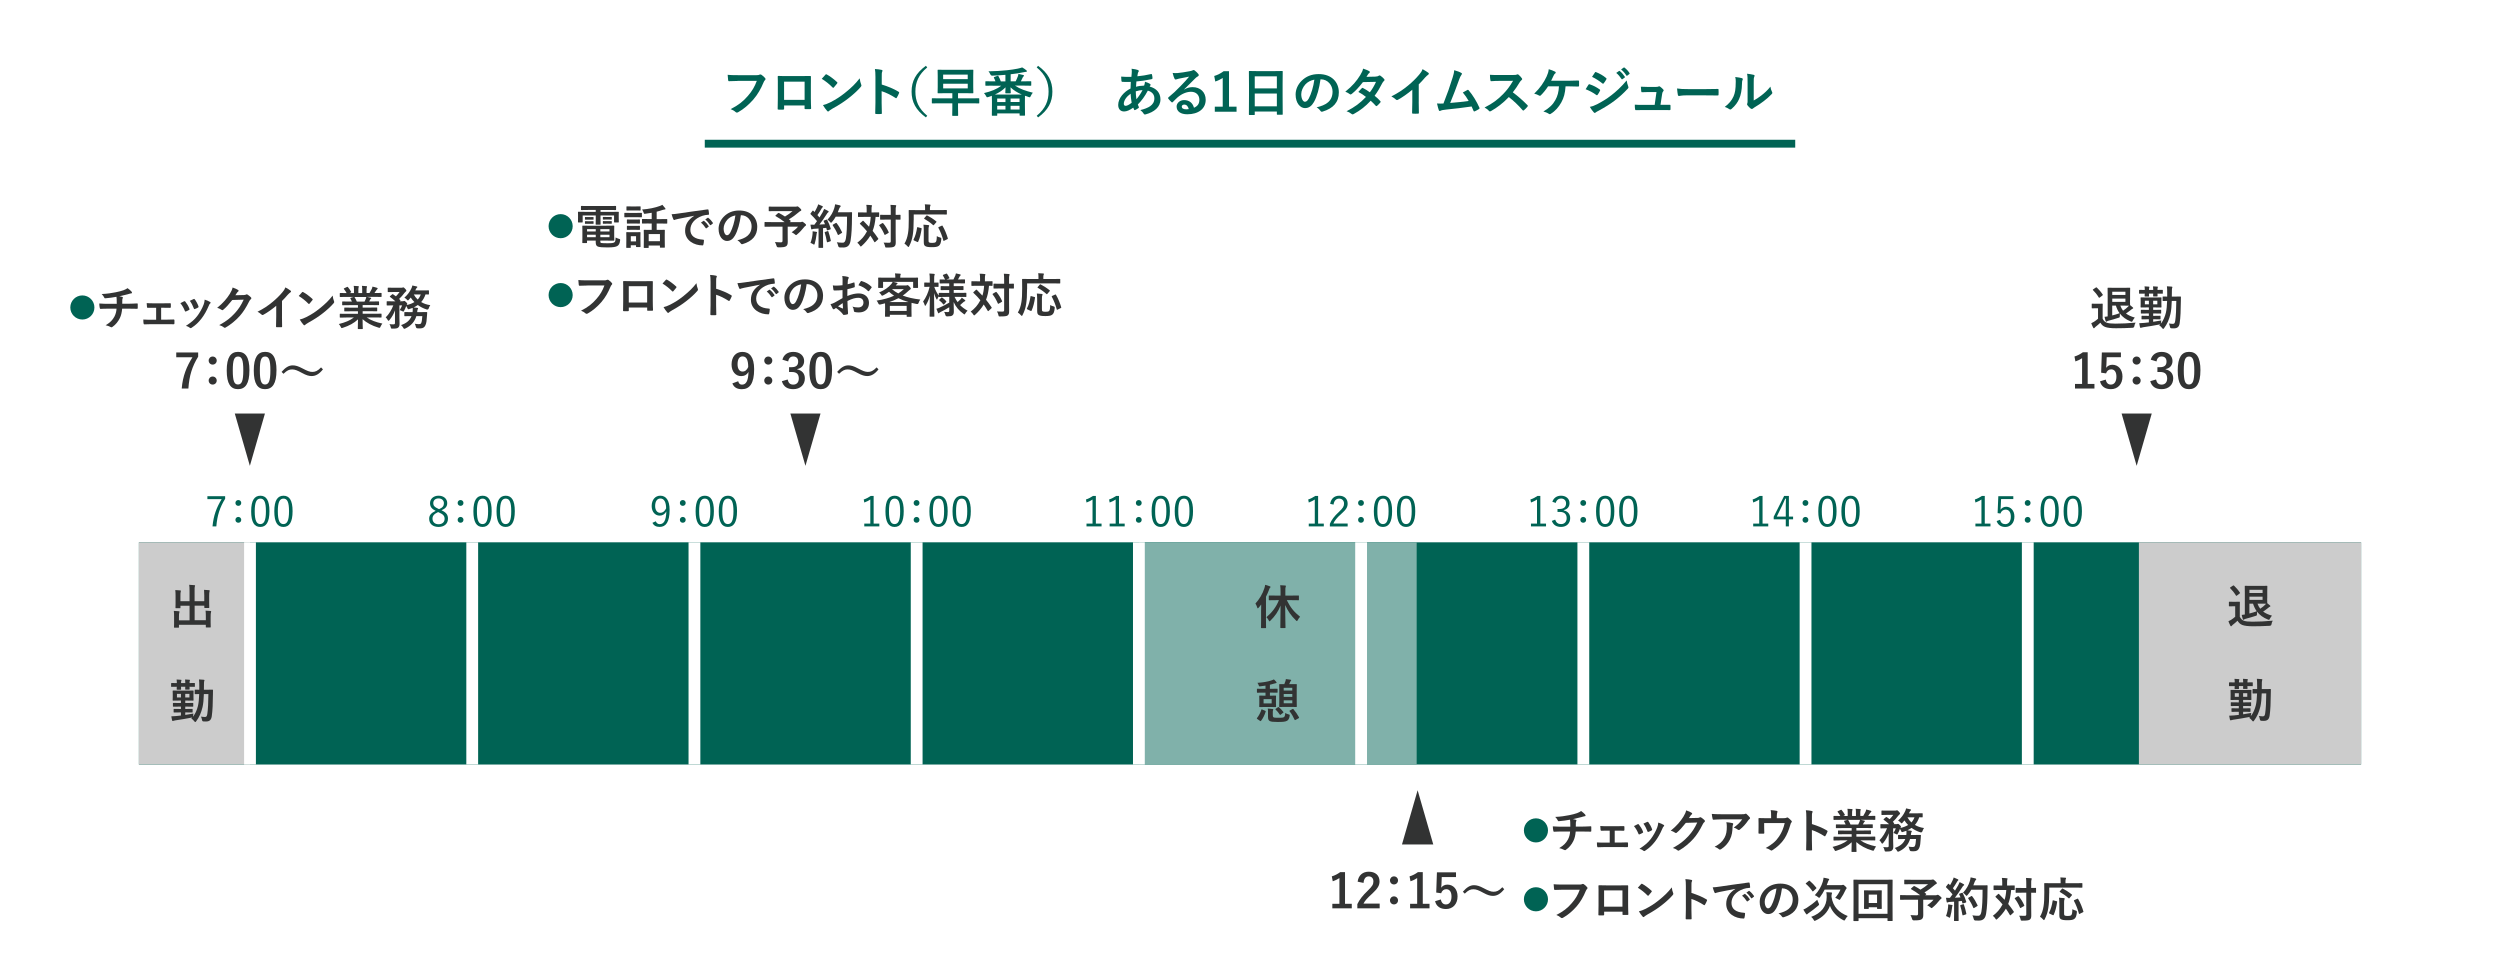 <?xml version="1.0" encoding="UTF-8"?>
<svg id="_レイヤー_1" data-name="レイヤー 1" xmlns="http://www.w3.org/2000/svg" width="900" height="350" viewBox="0 0 900 350">
  <defs>
    <style>
      .cls-1 {
        fill: #ccc;
      }

      .cls-1, .cls-2, .cls-3, .cls-4, .cls-5 {
        stroke-width: 0px;
      }

      .cls-6 {
        stroke: #006354;
        stroke-width: 2.83px;
      }

      .cls-6, .cls-7 {
        fill: none;
        stroke-miterlimit: 10;
      }

      .cls-2 {
        fill: #006354;
      }

      .cls-3 {
        fill: #323333;
      }

      .cls-4 {
        fill: #80b1aa;
      }

      .cls-5 {
        fill: #fff;
      }

      .cls-7 {
        stroke: #fff;
        stroke-width: 4.25px;
      }
    </style>
  </defs>
  <rect class="cls-5" width="900" height="350"/>
  <rect class="cls-2" x="50" y="195.23" width="800" height="80"/>
  <rect class="cls-4" x="410" y="195.23" width="100" height="80"/>
  <rect class="cls-1" x="770" y="195.23" width="80" height="80"/>
  <rect class="cls-1" x="50" y="195.23" width="40" height="80"/>
  <g>
    <line class="cls-7" x1="90" y1="275.23" x2="90" y2="195.23"/>
    <line class="cls-7" x1="170" y1="275.23" x2="170" y2="195.23"/>
    <line class="cls-7" x1="250" y1="275.23" x2="250" y2="195.23"/>
    <line class="cls-7" x1="330" y1="275.23" x2="330" y2="195.23"/>
    <line class="cls-7" x1="410" y1="275.23" x2="410" y2="195.23"/>
    <line class="cls-7" x1="490" y1="275.23" x2="490" y2="195.23"/>
    <line class="cls-7" x1="570" y1="275.23" x2="570" y2="195.23"/>
    <line class="cls-7" x1="650" y1="275.23" x2="650" y2="195.23"/>
    <line class="cls-7" x1="730" y1="275.23" x2="730" y2="195.23"/>
  </g>
  <g>
    <path class="cls-2" d="M33.99,110.69c0,2.41-1.95,4.34-4.34,4.34s-4.34-1.94-4.34-4.34,1.95-4.34,4.34-4.34,4.34,1.95,4.34,4.34Z"/>
    <path class="cls-3" d="M42.03,109.35c0-.54-.02-1.22-.03-1.72-.02-.22-.03-.44-.08-.78-1.12.2-2.72.46-4.03.54-.25.03-.36-.19-.42-.37-.17-.34-.41-.7-.87-1.17,2.12-.1,3.45-.32,5.05-.63,1.17-.26,2.02-.44,2.8-.73.8-.31,1.09-.48,1.46-.76.58.42,1.12.85,1.39,1.19.14.14.22.29.22.48s-.17.22-.44.24c-.36.05-.71.2-1.07.29-1.04.29-2.07.54-3.08.75.44.05.83.12,1.1.22.14.03.22.12.22.24,0,.08-.05.17-.1.29-.07.15-.1.32-.12.58-.02.37-.02.76-.02,1.34h2.11c1.07,0,2.52-.08,3.28-.12.17,0,.17.08.19.27.03.44.02.97,0,1.36-.02.24-.02.31-.22.31-1.07-.03-2.06-.05-3.3-.05h-2.09c-.14,1.45-.37,2.46-.85,3.42-.6,1.26-1.6,2.45-2.7,3.18-.1.07-.19.12-.29.12-.09,0-.19-.03-.31-.1-.61-.32-1.24-.53-1.8-.65,1.7-1,2.48-1.87,3.18-3.14.44-.87.68-1.77.75-2.82h-3.03c-.61,0-1.87,0-2.7.07-.22.02-.27-.12-.32-.39-.08-.32-.17-1.02-.17-1.55,1.21.1,2.46.12,3.3.12h2.99Z"/>
    <path class="cls-3" d="M58.02,115.08h1.8c.87,0,1.82-.02,2.74-.07.15,0,.22.1.24.32.02.36.02.73,0,1.09-.02.22-.08.32-.29.31-.88,0-1.89-.03-2.67-.03h-5.34c-1.02,0-1.79.03-2.5.07-.2,0-.29-.1-.32-.36-.05-.27-.08-.68-.08-1.38.99.07,1.82.07,2.91.07h1.7v-4.3h-.94c-.7,0-1.31,0-2.09.02-.15.02-.24-.08-.27-.34-.05-.29-.07-.75-.1-1.36.73.07,1.63.07,2.36.07h3.77c.76,0,1.55-.03,2.29-.03.2-.02.26.08.27.29.02.34.02.71,0,1.05-.02.27-.08.34-.34.32-.66,0-1.51-.03-2.21-.03h-.94v4.3Z"/>
    <path class="cls-3" d="M66.27,108.46c.19-.08.31-.07.44.12.59.75,1.14,1.62,1.46,2.52.03.12.07.19.07.25,0,.1-.07.15-.2.24-.41.24-.7.37-1.09.53-.24.09-.34,0-.42-.24-.39-.99-.92-1.92-1.6-2.74.58-.32.99-.51,1.34-.68ZM75.6,108.68c.14.1.22.19.22.29s-.05.19-.19.31c-.26.22-.37.56-.51.87-.73,1.73-1.61,3.28-2.57,4.52-1.12,1.43-2.06,2.33-3.5,3.28-.14.1-.27.19-.41.19-.08,0-.19-.03-.27-.12-.43-.34-.82-.53-1.44-.71,2.04-1.34,3.06-2.21,4.08-3.54.85-1.11,1.8-2.77,2.29-4.1.22-.63.32-1,.39-1.8.71.22,1.48.53,1.9.82ZM69.7,107.65c.19-.08.31-.07.44.14.46.59,1.04,1.67,1.31,2.48.08.25.05.34-.17.46-.32.19-.7.36-1.17.53-.19.07-.26-.02-.34-.25-.39-1-.78-1.82-1.43-2.72.68-.32,1.07-.51,1.36-.63Z"/>
    <path class="cls-3" d="M87.77,106.22c.44-.02.66-.09.85-.2.07-.05.14-.07.22-.07s.17.03.27.1c.43.27.82.6,1.16.92.15.14.22.27.22.39,0,.14-.08.25-.2.36-.24.19-.41.42-.56.73-1.14,2.31-2.23,3.96-3.37,5.25-1.46,1.65-3.48,3.3-5.17,4.23-.1.07-.19.08-.27.08-.14,0-.25-.07-.39-.19-.42-.34-.95-.59-1.61-.78,2.65-1.46,3.99-2.53,5.66-4.33,1.34-1.5,2.12-2.65,3.15-4.83l-4.11.12c-1.39,1.72-2.24,2.69-3.21,3.48-.12.12-.24.19-.36.19-.08,0-.17-.03-.25-.1-.42-.31-1.05-.61-1.63-.73,2.21-1.8,3.52-3.38,4.57-5.05.56-.95.82-1.48,1-2.29.97.34,1.61.63,1.99.9.12.08.17.19.17.29s-.05.2-.19.29c-.17.1-.29.29-.42.46-.19.29-.36.54-.56.85l3.06-.07Z"/>
    <path class="cls-3" d="M101.51,113.97c0,1.17.02,2.18.05,3.54.02.22-.07.29-.25.29-.54.03-1.16.03-1.7,0-.19,0-.25-.07-.24-.27.02-1.22.07-2.33.07-3.49v-3.96c-1.5,1.26-3.31,2.55-4.67,3.26-.08.05-.17.07-.25.07-.14,0-.24-.05-.36-.17-.39-.39-.95-.73-1.46-1,2.35-1.21,3.79-2.19,5.35-3.48,1.34-1.1,2.57-2.29,3.62-3.55.58-.68.8-1.02,1.07-1.75.77.42,1.51.88,1.89,1.19.1.07.14.17.14.25,0,.14-.1.29-.24.37-.29.19-.56.44-1.02.93-.66.8-1.29,1.46-1.99,2.14v5.63Z"/>
    <path class="cls-3" d="M108.72,105.23c.07-.08.15-.14.24-.14.07,0,.14.03.22.08.87.46,2.28,1.5,3.25,2.41.1.1.15.17.15.24s-.03.14-.1.22c-.25.34-.82,1.02-1.05,1.28-.08.08-.14.14-.2.14s-.14-.05-.22-.14c-1.02-1.05-2.24-2.02-3.47-2.77.37-.46.87-.99,1.19-1.33ZM110.2,114.19c2.07-1.07,3.18-1.79,4.9-3.16,2.07-1.68,3.21-2.77,4.66-4.62.1.85.25,1.43.48,1.99.05.12.08.22.08.32,0,.15-.08.29-.27.51-.9,1.05-2.36,2.41-3.91,3.6-1.41,1.1-2.84,2.06-5.13,3.33-.77.46-.99.63-1.14.78-.1.1-.2.17-.31.17-.08,0-.19-.07-.29-.19-.43-.48-.95-1.17-1.36-1.89.87-.24,1.39-.39,2.29-.85Z"/>
    <path class="cls-3" d="M124.66,114.31c-1.53,0-2.04.03-2.14.03-.19,0-.2-.02-.2-.19v-1c0-.19.02-.2.2-.2.1,0,.61.03,2.14.03h4.2v-.92h-2.4c-1.65,0-2.24.03-2.35.03-.17,0-.17-.02-.17-.19v-.97c0-.19,0-.2.17-.2.1,0,.7.03,2.35.03h2.4v-.9h-3.2c-1.63,0-2.18.03-2.28.03-.19,0-.2-.02-.2-.17v-1c0-.17.02-.19.2-.19.1,0,.65.03,2.28.03h1.04c-.19-.41-.36-.75-.54-1.07-.08-.15-.1-.22.12-.29l1.1-.31h-2.72c-1.53,0-2.04.03-2.14.03-.19,0-.2-.02-.2-.19v-1.05c0-.19.02-.2.2-.2.1,0,.61.03,2.14.03h.12c-.27-.54-.58-.97-.97-1.46-.1-.12-.07-.19.14-.29l.99-.46c.17-.08.22-.07.32.07.41.49.83,1.07,1.14,1.65.08.15.08.17-.14.29l-.41.2h1.58v-1.12c0-.59,0-1-.1-1.48.53.02,1.19.05,1.65.1.14.02.2.07.2.15,0,.1-.03.19-.07.29-.05.12-.1.37-.1.93v1.12h1.38v-1.1c0-.61,0-1.02-.1-1.5.51.02,1.17.05,1.63.12.15.02.22.07.22.15s-.03.19-.07.27c-.05.12-.1.37-.1.93v1.12h1.05c.31-.48.54-.9.78-1.39.12-.25.22-.51.29-.92.6.12,1.19.29,1.65.44.15.05.22.14.22.22,0,.14-.07.2-.17.29-.12.1-.2.2-.29.32-.22.36-.46.7-.7,1.04h.24c1.53,0,2.04-.03,2.14-.03.17,0,.19.02.19.2v1.05c0,.17-.02.19-.19.19-.1,0-.61-.03-2.14-.03h-2.97c.44.08.83.17,1.34.31.14.03.22.1.22.2,0,.12-.08.2-.19.25-.09.05-.17.24-.24.36l-.31.54h1.1c1.63,0,2.18-.03,2.28-.03.17,0,.19.02.19.19v1c0,.15-.02.17-.19.17-.1,0-.65-.03-2.28-.03h-3.43v.9h2.7c1.67,0,2.24-.03,2.35-.03.17,0,.19.02.19.2v.97c0,.17-.02.19-.19.19-.1,0-.68-.03-2.35-.03h-2.7v.92h4.47c1.53,0,2.04-.03,2.14-.03.17,0,.19.02.19.2v1c0,.17-.02.19-.19.19-.1,0-.61-.03-2.14-.03h-3.03c1.43,1,3.21,1.67,5.66,2.21-.22.27-.46.63-.66,1.09-.14.32-.2.44-.37.44-.08,0-.2-.03-.39-.08-2.29-.66-4.32-1.78-5.71-3.04,0,2.02.08,3.08.08,3.37,0,.17-.02.19-.19.19h-1.44c-.15,0-.17-.02-.17-.19,0-.29.05-1.28.07-3.3-1.43,1.36-3.2,2.31-5.46,3.04-.19.07-.31.1-.39.1-.15,0-.22-.12-.37-.44-.22-.44-.46-.8-.68-1.02,2.26-.56,3.99-1.26,5.42-2.36h-2.75ZM131.23,108.58c.15-.29.29-.58.46-.99.08-.19.12-.36.19-.68h-4.33c.05.02.08.07.14.14.25.43.53.94.77,1.53h2.79Z"/>
    <path class="cls-3" d="M149.89,113.8c-.61,2.04-1.92,3.47-3.94,4.45-.2.08-.32.14-.41.14-.14,0-.2-.1-.37-.39-.2-.37-.49-.71-.8-.97,1.8-.59,3.14-1.58,3.79-3.23h-.29c-1.51,0-2.01.03-2.11.03-.19,0-.2-.02-.2-.19v-1.1c0-.19.02-.2.2-.2.1,0,.6.03,2.11.03h.65c.03-.2.05-.43.07-.66.02-.25,0-.54-.02-.87-.42.17-.87.32-1.31.44-.39.1-.41.08-.56-.31-.14-.31-.31-.61-.46-.83-.19.56-.39,1.05-.75,1.7-.15.25-.2.36-.29.36-.07,0-.15-.05-.31-.14-.34-.19-.73-.34-1-.41.42-.65.65-1.16.87-1.7h-.97v4.42c0,.76.05,1.46.05,2.14s-.1,1.09-.54,1.46c-.31.24-.73.34-2.01.34-.51,0-.51-.02-.63-.53-.1-.42-.26-.82-.46-1.09.53.07.93.08,1.39.08s.6-.14.6-.49v-2.99c0-.53,0-1.05.02-1.58-.42,1.17-1.02,2.33-1.99,3.5-.15.17-.25.27-.36.27s-.19-.1-.31-.32c-.19-.36-.46-.7-.7-.9,1.17-1.1,2.14-2.79,2.74-4.32h-.19c-1.43,0-1.9.03-2.01.03-.17,0-.19-.02-.19-.2v-1.12c0-.19.02-.2.19-.2.1,0,.58.03,2.01.03h.94c-.59-.58-1.22-1.05-1.92-1.58-.07-.05-.12-.1-.12-.14,0-.05.05-.08.14-.17l.7-.59c.17-.15.22-.15.37-.05l1.02.73c.48-.49.9-.97,1.31-1.55h-2.18c-1.34,0-1.78.03-1.89.03-.17,0-.19-.02-.19-.19v-1.22c0-.17.02-.19.19-.19.1,0,.54.03,1.89.03h2.94c.15,0,.27-.03.34-.07.08-.03.15-.07.24-.07.14,0,.29.1.65.48.39.41.46.56.46.73,0,.14-.1.24-.24.32-.15.12-.29.27-.48.51-.56.75-1.14,1.44-1.9,2.14.14.14.27.29.43.42.12.12.12.17-.07.32l-.1.08h1.07c.17,0,.22-.02.32-.07.07-.03.14-.05.22-.05.1,0,.27.08.59.39.41.37.49.54.49.7,0,.12-.03.19-.17.31-.05.03-.09.07-.12.12,1.09-.25,2.06-.61,2.86-1.1-.51-.49-.97-1.05-1.33-1.63l-.71.82c-.14.15-.22.22-.32.22-.08,0-.17-.07-.29-.22-.27-.32-.66-.61-.97-.78,1.19-1.02,1.96-2.14,2.5-3.28.19-.39.31-.73.37-1.1.49.08,1.14.24,1.56.34.15.03.24.1.24.22,0,.1-.07.19-.17.25-.1.07-.24.27-.34.48-.08.17-.15.34-.24.49h2.89c1.33,0,1.75-.03,1.85-.03.17,0,.19.02.19.19v1.11c0,.17-.02.19-.19.19-.08,0-.36-.02-1.05-.03-.36,1.09-.9,2.01-1.56,2.75.92.56,2.02.95,3.28,1.12-.24.34-.44.76-.58,1.19q-.2.51-.71.37c-1.14-.36-2.23-.9-3.2-1.61-.48.34-.97.63-1.5.87.44.03.88.08,1.29.14.2.03.31.1.31.2,0,.14-.05.22-.14.34-.08.12-.12.31-.15.7l-.05.31h1.26c1.53,0,2.06-.03,2.16-.03.17,0,.2.05.2.22l-.07,1.04c-.1,1.67-.19,2.74-.56,3.47-.31.7-.8,1.16-1.9,1.16-.29,0-.61,0-.97-.02q-.48-.03-.59-.59c-.08-.39-.22-.75-.37-1.07.49.08.99.15,1.46.15.42,0,.65-.07.82-.36.24-.41.34-1.33.42-2.53h-2.14ZM148.96,106c.36.68.83,1.29,1.41,1.84.48-.51.85-1.12,1.1-1.84h-2.52Z"/>
    <path class="cls-3" d="M71.34,128.4c-2.16,3.49-3.21,6.88-3.52,11.46h-2.4c.37-4.54,1.78-7.9,3.86-11.24h-5.83v-1.73h7.89v1.51Z"/>
    <path class="cls-3" d="M78.02,129.8c0,.83-.65,1.46-1.46,1.46s-1.44-.63-1.44-1.46c0-.78.61-1.45,1.44-1.45s1.46.66,1.46,1.45ZM78.02,136.99c0,.83-.65,1.46-1.46,1.46s-1.44-.63-1.44-1.46c0-.78.61-1.44,1.44-1.44s1.46.66,1.46,1.44Z"/>
    <path class="cls-3" d="M89.79,133.33c0,4.81-1.46,6.77-4.11,6.77s-4.06-1.92-4.06-6.73,1.48-6.7,4.1-6.7,4.08,1.87,4.08,6.66ZM83.8,133.35c0,3.83.53,5.07,1.87,5.07s1.92-1.26,1.92-5.07-.53-5-1.89-5-1.9,1.16-1.9,5Z"/>
    <path class="cls-3" d="M99.53,133.33c0,4.81-1.46,6.77-4.11,6.77s-4.06-1.92-4.06-6.73,1.48-6.7,4.1-6.7,4.08,1.87,4.08,6.66ZM93.55,133.35c0,3.83.53,5.07,1.87,5.07s1.92-1.26,1.92-5.07-.53-5-1.89-5-1.9,1.16-1.9,5Z"/>
    <path class="cls-3" d="M101.37,133.88c1.38-1.58,2.6-2.35,4.01-2.35,1.02,0,1.99.29,3.45,1.07,1.77.93,2.65,1.29,3.59,1.29,1.07,0,1.9-.31,3.16-1.63l.68.71c-1.33,1.68-2.62,2.41-4.05,2.41-.97,0-1.94-.27-3.45-1.1-1.72-.94-2.6-1.29-3.59-1.29-1.04,0-1.82.31-3.11,1.58l-.7-.7Z"/>
    <path class="cls-3" d="M84.51,148.87h10.87l-5.43,18.84-5.43-18.84Z"/>
  </g>
  <g>
    <path class="cls-3" d="M756.96,114.74c.36.7.71,1.12,1.41,1.41.59.24,1.67.36,3.14.36,2.19,0,4.78-.12,7.31-.37-.24.36-.39.8-.46,1.28q-.08.54-.63.58c-2.16.12-4.18.17-5.95.17s-3.16-.15-3.98-.49c-.78-.32-1.24-.8-1.67-1.51-.53.51-1.12,1.02-1.75,1.5-.17.14-.29.24-.34.34-.07.12-.15.17-.25.17-.07,0-.17-.08-.24-.22-.24-.44-.46-.99-.7-1.6.44-.2.68-.32,1-.53.49-.31,1-.7,1.44-1.09v-3.77h-.83c-.92,0-1.16.03-1.24.03-.19,0-.2-.02-.2-.2v-1.29c0-.17.02-.19.2-.19.08,0,.32.03,1.24.03h1.05c.9,0,1.17-.03,1.28-.03.17,0,.19.02.19.19,0,.1-.03.58-.03,1.61v3.64ZM754.49,103.52c.1-.07.15-.08.2-.08s.1.02.17.08c.76.73,1.5,1.56,2.12,2.52.12.15.1.15-.1.32l-.95.73c-.1.08-.17.12-.22.12s-.1-.03-.15-.12c-.61-1.02-1.34-1.92-2.09-2.65-.12-.12-.1-.17.08-.29l.94-.63ZM766.8,108.12c0,1.05.03,1.58.03,1.72.36.27.7.56.99.83.1.1.14.17.14.25,0,.1-.08.15-.2.2-.19.07-.31.17-.54.37-.51.42-1.16.88-1.87,1.36.78.61,1.82,1.09,3.18,1.48-.22.25-.51.63-.75,1.09-.15.31-.2.42-.34.42-.08,0-.2-.03-.39-.12-1.73-.7-2.99-1.63-3.89-2.84-.03.24-.05.53-.03.88,0,.46-.02.49-.43.63-1.29.42-2.48.77-3.72,1.09-.25.07-.41.14-.48.2-.08.08-.15.14-.25.14s-.15-.07-.2-.2c-.17-.49-.31-1.02-.41-1.56.37-.03.7-.08,1.12-.15v-7.68c0-1.56-.03-2.36-.03-2.46,0-.17.02-.19.19-.19.12,0,.87.03,2.31.03h3.35c1.36,0,2.01-.03,2.11-.03.15,0,.17.02.17.19,0,.1-.03.63-.03,1.75v2.6ZM760.41,105.03v1.14h4.74v-1.14h-4.74ZM765.15,107.5h-4.74v1.17h4.74v-1.17ZM760.41,113.56c.88-.22,1.8-.49,2.63-.8-.58-.8-1-1.72-1.33-2.75h-1.31v3.55ZM763.31,110.01c.26.7.58,1.31.99,1.84.75-.49,1.34-.99,1.8-1.46l.31-.34c-.31-.02-.88-.03-1.85-.03h-1.24Z"/>
    <path class="cls-3" d="M770.08,104.54c0-.17.02-.19.19-.19.08,0,.58.03,1.85.03,0-.51-.02-.87-.1-1.29.54.02,1.11.05,1.56.1.15.02.22.07.22.15,0,.1-.03.15-.08.25s-.08.31-.08.78h1.53c0-.51-.03-.88-.08-1.29.53.02,1.09.05,1.56.1.14.02.2.05.2.15,0,.08-.03.15-.07.24-.07.12-.08.34-.08.8,1.17,0,1.63-.03,1.73-.03.17,0,.19.02.19.19v1c0,.19-.02.2-.19.2-.1,0-.56-.02-1.73-.03,0,.54.03.77.03.85,0,.15-.02.17-.19.17h-1.22c-.17,0-.19-.02-.19-.17,0-.1.02-.31.03-.85h-1.53c0,.54.03.78.03.87,0,.17-.02.19-.19.19h-1.21c-.17,0-.19-.02-.19-.19,0-.08.02-.32.03-.87-1.28.02-1.77.03-1.85.03-.17,0-.19-.02-.19-.2v-1ZM781.84,108.33c-.05,1.79-.19,3.47-.48,4.71-.48,1.99-1.14,3.57-2.31,5.13-.14.17-.22.25-.31.25-.1,0-.19-.1-.34-.29-.36-.44-.75-.82-1.07-1l.34-.36-.29.05c-1.87.37-3.93.71-5.85.99-.29.05-.44.08-.58.14-.12.05-.2.08-.32.08-.1,0-.19-.1-.24-.27-.1-.44-.19-.93-.27-1.41.66-.02,1.04-.03,1.7-.1.49-.05,1.1-.1,1.77-.19v-1.12h-.54c-1.36,0-1.8.03-1.9.03-.19,0-.2-.02-.2-.2v-.9c0-.19.02-.2.2-.2.1,0,.54.03,1.9.03h.54v-.85h-.7c-1.43,0-1.89.03-1.99.03-.19,0-.2-.02-.2-.19v-1c0-.15.02-.17.2-.17.1,0,.56.03,1.99.03h.7v-.88h-.73c-1.44,0-1.94.03-2.06.03-.17,0-.19-.02-.19-.2,0-.1.03-.39.03-1.07v-1.07c0-.71-.03-1-.03-1.11,0-.17.02-.19.19-.19.12,0,.61.03,2.06.03h3.03c1.44,0,1.94-.03,2.04-.03.19,0,.2.02.2.19,0,.1-.03.39-.03,1.11v1.07c0,.68.03.97.03,1.07,0,.19-.02.2-.2.2-.1,0-.6-.03-2.04-.03h-.75v.88h.7c1.43,0,1.89-.03,1.99-.03.17,0,.19.02.19.17v1c0,.17-.02.19-.19.19-.1,0-.56-.03-1.99-.03h-.7v.85h.54c1.36,0,1.82-.03,1.92-.03.17,0,.19.02.19.2v.9c0,.19-.02.2-.19.2-.1,0-.56-.03-1.92-.03h-.54v.9c.97-.14,1.99-.31,2.94-.49-.05.29-.12.56-.14.85-.02.12-.02.22-.02.29.88-1.11,1.44-2.45,1.8-3.91.25-1.1.39-2.58.44-4.25-.99.02-1.34.03-1.43.03-.17,0-.19-.02-.19-.17v-1.26c0-.17.02-.19.19-.19.08,0,.46.03,1.46.03v-1.33c0-1.04-.02-1.56-.1-2.38.61.02,1.12.05,1.72.12.15.02.25.08.25.17,0,.14-.07.27-.12.42-.05.19-.07.68-.07,1.72,0,.43,0,.85-.02,1.28h1.21c1.33,0,1.77-.03,1.87-.03.17,0,.2.03.2.2-.02.59-.03,1.12-.03,1.67-.02,2.89-.12,5.73-.42,7.73-.2,1.33-.83,1.87-2.12,1.87-.36,0-.63-.02-.92-.03q-.39-.03-.48-.58c-.07-.41-.19-.82-.36-1.16.44.07.97.14,1.41.14.53,0,.73-.22.87-1.09.25-1.65.37-4.27.39-7.17h-1.65ZM773.6,109.55v-1.29h-1.45v1.29h1.45ZM776.64,108.26h-1.5v1.29h1.5v-1.29Z"/>
    <path class="cls-3" d="M751.57,138.21h2.43v1.65h-7v-1.65h2.55v-9.25c-.65.44-1.46.85-2.4,1.16l-.34-1.78c1.12-.32,2.12-.87,3.03-1.53h1.73v11.41Z"/>
    <path class="cls-3" d="M763.54,128.59h-5.13l-.1,2.62c-.02.39-.05.85-.1,1.22.46-.68,1.26-1.12,2.23-1.12,2.14,0,3.65,1.68,3.65,4.25,0,2.74-1.7,4.54-4.15,4.54-2.04,0-3.48-.92-3.94-2.82l2.07-.63c.24,1.26.9,1.8,1.85,1.8,1.22,0,1.99-1.05,1.99-2.86,0-1.68-.7-2.63-1.89-2.63-.87,0-1.55.53-1.84,1.46l-1.77-.25.25-7.28h6.87v1.7Z"/>
    <path class="cls-3" d="M770.64,129.8c0,.83-.65,1.46-1.46,1.46s-1.45-.63-1.45-1.46c0-.78.61-1.45,1.45-1.45s1.46.66,1.46,1.45ZM770.64,136.99c0,.83-.65,1.46-1.46,1.46s-1.45-.63-1.45-1.46c0-.78.61-1.44,1.45-1.44s1.46.66,1.46,1.44Z"/>
    <path class="cls-3" d="M774.28,129.48c.49-1.84,1.96-2.8,3.93-2.8,2.36,0,3.89,1.38,3.89,3.26,0,1.53-.92,2.65-2.48,2.92v.12c1.75.37,2.74,1.55,2.74,3.26,0,2.29-1.67,3.86-4.15,3.86-2.14,0-3.55-.87-4.13-2.87l2.09-.61c.29,1.31.9,1.84,2.02,1.84,1.22,0,1.99-.82,1.99-2.19,0-1.48-.7-2.35-2.52-2.35h-.99v-1.73h.9c1.7,0,2.38-.73,2.38-2.04,0-1.19-.7-1.82-1.79-1.82-.9,0-1.63.56-1.8,1.79l-2.09-.63Z"/>
    <path class="cls-3" d="M792.15,133.33c0,4.81-1.46,6.77-4.11,6.77s-4.06-1.92-4.06-6.73,1.48-6.7,4.1-6.7,4.08,1.87,4.08,6.66ZM786.16,133.35c0,3.83.53,5.07,1.87,5.07s1.92-1.26,1.92-5.07-.53-5-1.89-5-1.9,1.16-1.9,5Z"/>
    <path class="cls-3" d="M763.76,148.87h10.87l-5.43,18.84-5.43-18.84Z"/>
  </g>
  <g>
    <path class="cls-2" d="M206.17,81.42c0,2.41-1.95,4.34-4.34,4.34s-4.34-1.94-4.34-4.34,1.95-4.34,4.34-4.34,4.34,1.95,4.34,4.34Z"/>
    <path class="cls-3" d="M211.65,75.59c-1.65,0-2.21.03-2.31.03-.19,0-.2-.02-.2-.19v-1.1c0-.17.02-.19.2-.19.1,0,.66.03,2.31.03h7.62c1.67,0,2.23-.03,2.33-.03.17,0,.19.02.19.19v1.1c0,.17-.02.19-.19.19-.1,0-.66-.03-2.33-.03h-3.08v.68h4.16c1.56,0,2.11-.03,2.23-.03.17,0,.19.02.19.19,0,.1-.03.41-.03.85v.88c0,1.36.03,1.63.03,1.73,0,.17-.02.19-.19.19h-1.33c-.17,0-.19-.02-.19-.19v-2.33h-4.88v1.45c0,1.12.03,1.6.03,1.7,0,.15-.02.17-.19.17h-1.39c-.17,0-.19-.02-.19-.17,0-.1.03-.61.03-1.7v-1.45h-4.71v2.33c0,.17-.02.19-.19.19h-1.33c-.15,0-.17-.02-.17-.19,0-.12.02-.37.02-1.73v-.75c0-.58-.02-.88-.02-.99,0-.17.02-.19.17-.19.12,0,.66.03,2.23.03h3.99v-.68h-2.84ZM218.28,81.25c1.72,0,2.55-.03,2.67-.03.17,0,.19.02.19.2,0,.1-.03.44-.03,1.55v1.94c0,.99.03,1.44.03,1.55,0,.17-.02.19-.19.19-.12,0-.95-.03-2.67-.03h-2.16v.25c0,.46.1.53.32.6.44.08,1.16.1,2.26.1,1.48,0,2.16-.08,2.5-.36.27-.22.37-.41.42-1.72.31.17.76.37,1.21.49.44.12.44.14.41.59-.14,1.11-.44,1.63-.97,1.97-.54.34-1.5.53-3.54.53-1.65,0-2.8-.07-3.4-.27-.53-.19-.87-.54-.87-1.56v-.63h-3.13v.7c0,.17-.02.19-.19.19h-1.34c-.15,0-.17-.02-.17-.19,0-.12.03-.53.03-1.56v-2.74c0-1.02-.03-1.48-.03-1.58,0-.19.02-.2.17-.2.12,0,.94.03,2.55.03h5.92ZM212.54,78.16c.68,0,.85-.02.95-.02.17,0,.19.02.19.15v.68c0,.1-.02.12-.19.12-.1,0-.27-.02-.95-.02h-.82c-.68,0-.85.02-.95.02-.17,0-.19-.02-.19-.14v-.68c0-.12.02-.14.19-.14.1,0,.27.02.95.02h.82ZM212.54,79.65c.68,0,.85-.02.95-.02.17,0,.19.02.19.15v.65c0,.14-.02.15-.19.15-.1,0-.27-.02-.95-.02h-.82c-.68,0-.85.02-.95.02-.17,0-.19-.02-.19-.15v-.66c0-.12.02-.14.19-.14.1,0,.27.02.95.02h.82ZM214.47,83.33v-.85h-3.13v.85h3.13ZM214.47,85.38v-.88h-3.13v.88h3.13ZM216.12,82.48v.85h3.3v-.85h-3.3ZM219.42,84.5h-3.3v.88h3.3v-.88ZM219.05,78.12c.73,0,.9-.02,1-.02.17,0,.19.02.19.15v.66c0,.14-.02.15-.19.15-.1,0-.27-.03-1-.03h-.83c-.73,0-.9.03-1,.03-.17,0-.19-.02-.19-.17v-.66c0-.12.02-.14.19-.14.1,0,.27.02,1,.02h.83ZM219.05,79.62c.73,0,.9-.02,1-.02.17,0,.19.02.19.15v.66c0,.12-.02.14-.19.14-.1,0-.27-.02-1-.02h-.83c-.73,0-.9.02-1,.02-.17,0-.19-.02-.19-.14v-.68c0-.12.02-.14.19-.14.1,0,.27.02,1,.02h.83Z"/>
    <path class="cls-3" d="M229.08,76.65c1.29,0,1.72-.03,1.82-.03.17,0,.19.02.19.19v1.21c0,.19-.02.2-.19.2-.1,0-.53-.03-1.82-.03h-2.33c-1.29,0-1.72.03-1.82.03-.15,0-.17-.02-.17-.2v-1.21c0-.17.02-.19.17-.19.1,0,.53.03,1.82.03h2.33ZM230.56,86.3c0,1.97.03,2.35.03,2.45,0,.17-.02.19-.19.19h-1.24c-.17,0-.19-.02-.19-.19v-.46h-1.89v.78c0,.15-.02.17-.19.17h-1.24c-.19,0-.2-.02-.2-.17,0-.12.03-.51.03-2.57v-1.14c0-1.07-.03-1.48-.03-1.6,0-.17.02-.19.2-.19.1,0,.46.03,1.55.03h1.63c1.1,0,1.44-.03,1.56-.03.17,0,.19.02.19.19,0,.1-.03.51-.03,1.31v1.22ZM228.89,74.32c1.09,0,1.43-.03,1.53-.03.19,0,.2.02.2.19v1.12c0,.17-.02.19-.2.19-.1,0-.44-.03-1.53-.03h-1.63c-1.1,0-1.44.03-1.55.03-.17,0-.19-.02-.19-.19v-1.12c0-.17.02-.19.19-.19.1,0,.44.03,1.55.03h1.63ZM228.75,79.04c1.04,0,1.33-.03,1.43-.03.19,0,.2.02.2.19v1.11c0,.17-.02.19-.2.19-.1,0-.39-.03-1.43-.03h-1.44c-1.04,0-1.34.03-1.44.03-.17,0-.19-.02-.19-.19v-1.11c0-.17.02-.19.19-.19.1,0,.41.03,1.44.03h1.44ZM228.75,81.32c1.04,0,1.33-.03,1.43-.03.19,0,.2.02.2.19v1.09c0,.17-.02.19-.2.19-.1,0-.39-.03-1.43-.03h-1.44c-1.04,0-1.34.03-1.44.03-.17,0-.19-.02-.19-.19v-1.09c0-.17.02-.19.19-.19.1,0,.41.03,1.44.03h1.44ZM227.09,85.03v1.87h1.89v-1.87h-1.89ZM233.51,80.45c-1.58,0-2.11.03-2.21.03-.17,0-.19-.02-.19-.19v-1.29c0-.15.02-.17.19-.17.1,0,.63.03,2.21.03h1.1v-2.26c-.76.14-1.55.25-2.35.36-.41.05-.41.03-.54-.37-.15-.51-.37-.9-.59-1.16,2.45-.17,4.73-.66,6.44-1.29.34-.12.61-.25.87-.42.37.39.76.87,1.02,1.22.08.12.12.19.12.29,0,.12-.1.19-.34.19-.17,0-.44.07-.66.14-.68.24-1.41.46-2.18.65v2.67h1.39c1.58,0,2.12-.03,2.23-.03.17,0,.19.02.19.17v1.29c0,.17-.02.19-.19.19-.1,0-.65-.03-2.23-.03h-1.39v2.29h.71c1.43,0,1.94-.03,2.04-.03.17,0,.19.02.19.19,0,.1-.03.58-.03,1.67v1.53c0,2.33.03,2.77.03,2.87,0,.15-.02.17-.19.17h-1.39c-.17,0-.19-.02-.19-.17v-.61h-4.05v.7c0,.15-.02.17-.19.17h-1.39c-.17,0-.19-.02-.19-.17,0-.12.03-.56.03-2.91v-1.33c0-1.34-.03-1.82-.03-1.92,0-.17.02-.19.19-.19.12,0,.61.03,2.04.03h.63v-2.29h-1.1ZM233.53,86.84h4.05v-2.57h-4.05v2.57Z"/>
    <path class="cls-3" d="M249.88,77.68c-2.07.39-3.89.75-5.71,1.12-.65.15-.82.19-1.07.27-.12.05-.24.14-.37.14-.12,0-.25-.1-.32-.26-.22-.46-.41-1.05-.63-1.83.87-.03,1.38-.1,2.7-.29,2.09-.31,5.83-.87,10.22-1.45.25-.03.34.07.36.19.08.39.17,1.02.19,1.5,0,.2-.1.25-.32.25-.8.05-1.34.14-2.07.37-2.89.99-4.33,2.97-4.33,5.01,0,2.19,1.56,3.38,4.52,3.57.27,0,.37.07.37.25,0,.44-.07,1.04-.19,1.46-.05.25-.12.36-.32.36-2.99,0-6.27-1.72-6.27-5.25,0-2.41,1.21-4.05,3.26-5.39v-.03ZM253.25,79.52c.08-.07.15-.05.25.03.53.41,1.14,1.09,1.61,1.82.07.1.07.19-.05.27l-.71.53c-.12.08-.2.07-.29-.05-.51-.78-1.05-1.43-1.72-1.97l.9-.63ZM254.76,78.41c.1-.07.15-.05.25.03.63.48,1.24,1.16,1.61,1.75.07.1.08.2-.05.31l-.68.53c-.14.1-.22.05-.29-.05-.46-.73-1-1.38-1.7-1.96l.85-.61Z"/>
    <path class="cls-3" d="M266.71,77.46c-.39,2.89-1.1,5.54-2.12,7.33-.73,1.27-1.62,1.96-2.89,1.96-1.5,0-3.01-1.6-3.01-4.37,0-1.63.7-3.2,1.92-4.42,1.43-1.43,3.23-2.18,5.52-2.18,4.08,0,6.48,2.52,6.48,5.9,0,3.16-1.78,5.15-5.24,6.19-.36.1-.51.03-.73-.31-.19-.29-.54-.68-1.19-1.07,2.87-.68,5.13-1.87,5.13-5.08,0-2.02-1.53-3.94-3.81-3.94h-.07ZM261.84,79.11c-.82.92-1.33,2.06-1.33,3.14,0,1.56.63,2.43,1.16,2.43.44,0,.82-.22,1.27-1.04.75-1.38,1.51-3.83,1.8-6.09-1.19.24-2.14.71-2.91,1.55Z"/>
    <path class="cls-3" d="M280.11,76.76c.14-.14.19-.14.34-.07.73.39,1.44.8,2.14,1.26,1.05-.61,1.97-1.27,2.74-1.95h-6.07c-1.67,0-2.24.03-2.35.03-.15,0-.17-.02-.17-.19v-1.27c0-.17.02-.19.17-.19.1,0,.68.03,2.35.03h7.12c.22,0,.36-.02.44-.05.1-.05.15-.08.24-.08.14,0,.37.12.8.54.51.49.61.65.61.83,0,.15-.1.24-.31.32-.25.12-.42.24-.63.44-.87.78-2.24,1.79-3.52,2.55l.59.49c.14.12.14.14-.05.29l-.27.24h3.84c.22,0,.31-.03.39-.08s.19-.08.25-.08c.14,0,.31.03.85.49.53.42.56.53.56.71,0,.14-.07.2-.24.32-.17.1-.32.25-.63.63-.66.83-1.38,1.63-2.33,2.41-.19.17-.29.26-.39.26-.08,0-.19-.08-.41-.27-.32-.27-.83-.59-1.17-.75.85-.59,1.75-1.34,2.28-2.01h-3.71v2.82c0,1.24.02,2.02.02,2.65,0,.83-.19,1.28-.54,1.53-.49.34-1.12.44-2.84.44q-.53,0-.66-.54c-.14-.48-.34-.99-.58-1.36.87.07,1.56.1,2.09.1.49,0,.65-.14.65-.61v-5.03h-4.15c-1.51,0-2.04.03-2.14.03-.17,0-.19-.02-.19-.19v-1.33c0-.17.02-.19.19-.19.1,0,.63.03,2.14.03h4.9c-1.02-.83-2.09-1.5-3.21-2.14-.08-.05-.12-.08-.12-.14s.03-.1.12-.17l.85-.78Z"/>
    <path class="cls-3" d="M297.47,79.09c.2-.07.24-.05.32.1.54,1,.97,2.07,1.26,3.08.05.19.02.27-.2.34l-.9.29c-.19.05-.25.03-.29-.12l-.2-.76c-.39.05-.78.08-1.17.12v4.67c0,1.56.03,2.14.03,2.23,0,.17-.02.19-.19.19h-1.29c-.17,0-.19-.02-.19-.19,0-.1.03-.66.03-2.23v-4.54l-1.6.1c-.29.02-.53.08-.63.14-.08.05-.15.08-.25.08-.12,0-.17-.12-.2-.29-.08-.41-.15-.8-.24-1.43.51.03.97.05,1.41.03l.95-1.29c-.7-.87-1.46-1.7-2.29-2.48-.07-.07-.1-.1-.1-.15s.05-.12.12-.22l.63-.83c.07-.1.12-.15.17-.15s.08.03.15.1l.43.44c.34-.56.63-1.09.92-1.72.22-.46.31-.73.39-1.05.46.17,1.05.41,1.48.63.15.08.22.17.22.27,0,.08-.07.15-.15.22-.14.1-.2.19-.32.41-.54.93-.97,1.61-1.5,2.35.25.29.51.56.75.85.39-.61.76-1.24,1.14-1.89.2-.37.39-.8.53-1.17.51.24,1.04.49,1.43.73.15.08.2.15.2.25,0,.12-.05.19-.19.25-.17.1-.31.29-.56.7-.87,1.38-1.8,2.69-2.58,3.69.66-.03,1.36-.07,2.02-.12-.15-.37-.31-.73-.48-1.07-.08-.17-.05-.2.17-.29l.78-.27ZM292.52,84.21c.03-.32.05-.58.03-.95.51.07.97.12,1.31.19.2.03.29.12.29.2s-.05.15-.1.25c-.05.07-.07.27-.1.54-.1.99-.36,2.29-.65,3.26-.07.25-.14.37-.24.37-.08,0-.2-.07-.39-.2-.24-.17-.66-.34-.9-.41.41-1.12.65-2.18.75-3.26ZM297.91,83.21c.2-.07.24-.03.31.15.31.92.68,2.19.87,3.21.03.19.02.24-.2.31l-.9.31c-.25.08-.27.03-.31-.14-.17-1.04-.51-2.48-.77-3.26-.07-.19-.05-.22.15-.29l.85-.29ZM300.87,77.99c-.36.65-.78,1.29-1.33,1.9-.19.2-.27.31-.37.31-.08,0-.19-.1-.36-.31-.31-.37-.61-.63-.92-.8,1.33-1.43,1.99-2.72,2.43-4.11.14-.44.25-.92.32-1.44.65.12,1.31.27,1.65.36.22.07.36.15.36.27,0,.14-.02.19-.17.34-.14.12-.31.39-.48.87-.12.34-.24.7-.39,1.04h3.21c1.22,0,1.61-.03,1.72-.03.17,0,.2.03.2.2-.03.48-.03.93-.03,1.41-.02,3.91-.14,6.27-.49,8.52-.27,1.73-.99,2.55-2.58,2.58-.36,0-.83.02-1.27-.02q-.51-.03-.63-.58c-.1-.46-.29-.97-.48-1.29.92.12,1.5.17,2.16.15.63,0,.92-.56,1.09-1.46.32-1.84.42-4.37.42-7.9h-4.06ZM300.85,80.28c.19-.1.24-.07.34.05.75.95,1.43,2.12,1.94,3.25.08.17.05.22-.15.32l-1.07.65c-.19.12-.25.08-.32-.1-.49-1.21-1.1-2.28-1.78-3.28-.12-.17-.12-.22.1-.34l.95-.54Z"/>
    <path class="cls-3" d="M310.52,79.54c.07-.07.12-.08.17-.08s.1.02.15.08c.68.68,1.36,1.38,2.01,2.09.29-.9.51-2.04.61-3.55h-2.33c-1.46,0-1.95.03-2.06.03-.17,0-.19-.02-.19-.2v-1.27c0-.17.02-.19.19-.19.1,0,.6.03,2.06.03h.87v-1.09c0-.75-.03-1.19-.14-1.65.63.02,1.17.03,1.8.12.17,0,.27.07.27.17,0,.12-.05.2-.1.34-.05.14-.08.36-.08,1.02v1.09h.49c1.48,0,1.97-.03,2.07-.03.17,0,.19.02.19.19v1.27c0,.19-.02.2-.19.2-.08,0-.37-.02-1.09-.03-.17,2.07-.54,3.69-1.07,5.03.7.87,1.36,1.77,1.99,2.72.1.14.12.19-.05.36l-1,.92c-.07.07-.14.12-.19.12s-.08-.05-.15-.15c-.44-.78-.92-1.53-1.43-2.26-.8,1.38-2.01,2.74-3.08,3.69-.17.15-.27.24-.36.24-.1,0-.19-.12-.34-.36-.24-.41-.56-.73-.92-1,1.53-1.19,2.46-2.18,3.5-4.11-.73-.9-1.56-1.77-2.48-2.63-.14-.1-.14-.15.02-.31l.85-.78ZM317.61,80.35c.17-.1.24-.1.34.03.78.92,1.46,2.01,1.97,3.18.07.17.05.22-.12.32l-1.09.63c-.2.12-.24.1-.31-.07-.51-1.19-1.1-2.26-1.85-3.21-.12-.15-.08-.2.08-.31l.97-.58ZM322.44,83.72c0,1.19.03,2.48.03,3.43,0,.87-.1,1.24-.53,1.6-.36.27-1.05.37-2.7.37-.51,0-.51.02-.63-.51-.14-.53-.29-.93-.51-1.27.66.05,1.43.07,1.94.05.49,0,.63-.14.63-.54v-7.79h-1.63c-1.43,0-1.9.03-2.01.03-.17,0-.19-.02-.19-.19v-1.38c0-.17.02-.19.19-.19.1,0,.58.03,2.01.03h1.63v-1.21c0-1.09-.02-1.63-.1-2.4.61.02,1.24.05,1.8.1.17.02.27.1.27.19,0,.15-.05.24-.1.36-.1.2-.1.58-.1,1.72v1.24c1.07,0,1.48-.03,1.56-.03.17,0,.19.02.19.19v1.38c0,.17-.02.19-.19.19-.08,0-.49-.02-1.56-.03v4.66Z"/>
    <path class="cls-3" d="M328.92,79.23c0,2.45-.1,3.94-.32,5.37-.22,1.46-.63,2.72-1.29,4.01-.12.22-.19.32-.27.32s-.19-.08-.34-.27c-.36-.41-.76-.75-1.1-.95.66-1.12,1.05-2.28,1.29-3.77.2-1.22.27-2.63.27-5.03,0-2.07-.03-3.01-.03-3.11,0-.17.02-.19.2-.19.1,0,.66.03,2.28.03h3.42v-.71c0-.53-.02-.95-.1-1.38.63,0,1.22.05,1.8.1.17.02.27.08.27.17,0,.12-.05.2-.1.32-.07.14-.12.36-.12.73v.76h3.64c1.6,0,2.16-.03,2.26-.03.17,0,.19.02.19.19v1.27c0,.15-.02.17-.19.17-.1,0-.66-.03-2.26-.03h-9.48v2.02ZM331.57,82.1c.22.05.25.07.22.27-.29,1.84-.61,3.26-1.26,4.69-.08.15-.15.12-.36.03l-1.16-.54c-.2-.1-.2-.19-.12-.34.63-1.21,1.02-2.6,1.27-4.28.02-.19.05-.19.31-.12l1.09.29ZM334.27,86.39c0,.56.02.73.24.88.17.12.48.17,1.09.17s.95-.07,1.21-.25c.32-.27.41-.87.44-2.18.32.2.8.39,1.22.49q.46.1.41.56c-.14,1.51-.44,2.12-.97,2.48-.49.34-1.24.44-2.41.44-1.27,0-2.01-.1-2.46-.42-.34-.25-.48-.59-.48-1.53v-4.11c0-.7-.05-1.51-.12-2.04.54.02,1.22.07,1.73.14.2.02.34.1.34.22,0,.14-.05.22-.14.37-.08.15-.1.63-.1,1.36v3.42ZM333.47,77.68c.15-.17.17-.19.34-.1,1.04.53,2.19,1.26,3.23,2.11.08.05.12.1.12.14,0,.05-.03.1-.12.2l-.8.93c-.17.2-.2.2-.32.08-1-.9-2.16-1.7-3.16-2.26-.12-.07-.15-.1,0-.27l.71-.83ZM339.93,86.66c-.24.12-.27.12-.32-.07-.37-1.46-1.04-3.21-1.78-4.56-.08-.15-.07-.2.15-.31l1.02-.46c.2-.1.24-.1.32.05.78,1.31,1.5,3.09,1.9,4.49.05.19.03.2-.2.32l-1.09.53Z"/>
    <path class="cls-2" d="M206.17,106.23c0,2.41-1.95,4.34-4.34,4.34s-4.34-1.94-4.34-4.34,1.95-4.34,4.34-4.34,4.34,1.95,4.34,4.34Z"/>
    <path class="cls-3" d="M211.47,102.79c-1.1,0-2.07.05-2.8.08-.22.02-.29-.1-.32-.34-.05-.34-.12-1.22-.15-1.72.76.08,1.67.12,3.26.12h6.07c.51,0,.7-.03.93-.17.08-.05.17-.07.26-.07.1,0,.2.03.32.08.46.29.92.71,1.24,1.12.08.1.12.19.12.29,0,.15-.08.29-.24.42-.15.15-.24.32-.39.66-.83,2.01-1.87,3.88-3.3,5.52-1.46,1.67-3.11,3.08-4.83,4.04-.15.1-.31.15-.46.15-.14,0-.29-.05-.43-.19-.39-.37-.95-.68-1.58-.93,2.48-1.26,3.99-2.43,5.56-4.25,1.33-1.51,2.19-2.96,2.87-4.84h-6.14Z"/>
    <path class="cls-3" d="M226.37,110.7v1c0,.29-.07.32-.37.34-.43.02-.92.02-1.34,0-.29-.02-.37-.05-.36-.25.02-.88.05-2.09.05-3.38v-4.17c0-.92.02-1.84-.03-2.82,0-.17.07-.24.19-.24.9.05,1.9.05,3.04.05h4.05c1.1,0,2.4,0,3.2-.03.19,0,.24.08.22.34,0,.83-.02,1.75-.02,2.75v4.06c0,1.48.05,2.31.08,3.23,0,.24-.08.29-.32.29-.51.02-1.05.02-1.56,0-.2,0-.22-.03-.22-.27v-.9h-6.6ZM232.97,103.03h-6.61v5.87h6.61v-5.87Z"/>
    <path class="cls-3" d="M239.69,100.77c.07-.08.15-.14.24-.14.07,0,.14.03.22.08.87.46,2.28,1.5,3.25,2.41.1.1.15.17.15.24s-.03.14-.1.22c-.25.34-.82,1.02-1.05,1.27-.08.08-.14.14-.2.14s-.14-.05-.22-.14c-1.02-1.05-2.24-2.02-3.47-2.77.37-.46.87-.99,1.19-1.33ZM241.16,109.73c2.07-1.07,3.18-1.79,4.9-3.16,2.07-1.68,3.21-2.77,4.66-4.62.1.85.25,1.43.48,1.99.05.12.08.22.08.32,0,.15-.08.29-.27.51-.9,1.05-2.36,2.41-3.91,3.6-1.41,1.1-2.84,2.06-5.13,3.33-.77.46-.99.63-1.14.78-.1.1-.2.17-.31.17-.08,0-.19-.07-.29-.19-.43-.48-.95-1.17-1.36-1.89.87-.24,1.39-.39,2.29-.85Z"/>
    <path class="cls-3" d="M257.81,103.95c2.07.65,3.72,1.31,5.41,2.31.19.1.27.22.19.44-.22.56-.49,1.09-.73,1.48-.07.12-.14.19-.22.19-.05,0-.12-.02-.19-.08-1.56-1-3.09-1.75-4.47-2.18v3.76c0,1.1.03,2.11.07,3.33.02.2-.07.26-.31.26-.49.03-1.02.03-1.51,0-.24,0-.32-.05-.32-.26.05-1.26.07-2.26.07-3.35v-8.36c0-1.28-.05-1.84-.17-2.52.78.05,1.63.14,2.12.27.24.05.32.15.32.29,0,.1-.05.24-.14.39-.12.22-.12.65-.12,1.6v2.43Z"/>
    <path class="cls-3" d="M273.57,102.49c-2.07.39-3.89.75-5.71,1.12-.65.15-.82.19-1.07.27-.12.05-.24.14-.37.14-.12,0-.25-.1-.32-.25-.22-.46-.41-1.05-.63-1.84.87-.03,1.38-.1,2.7-.29,2.09-.31,5.83-.87,10.22-1.44.25-.03.34.07.36.19.08.39.17,1.02.19,1.5,0,.2-.1.25-.32.25-.8.05-1.34.14-2.07.37-2.89.99-4.33,2.97-4.33,5.01,0,2.19,1.56,3.38,4.52,3.57.27,0,.37.07.37.25,0,.44-.07,1.04-.19,1.46-.05.25-.12.36-.32.36-2.99,0-6.27-1.72-6.27-5.25,0-2.41,1.21-4.05,3.26-5.39v-.03ZM276.93,104.32c.08-.07.15-.05.25.03.53.41,1.14,1.09,1.61,1.82.07.1.07.19-.05.27l-.71.53c-.12.08-.2.07-.29-.05-.51-.78-1.05-1.43-1.72-1.97l.9-.63ZM278.44,103.22c.1-.07.15-.05.25.03.63.48,1.24,1.16,1.61,1.75.07.1.08.2-.05.31l-.68.53c-.14.1-.22.05-.29-.05-.46-.73-1-1.38-1.7-1.95l.85-.61Z"/>
    <path class="cls-3" d="M290.4,102.26c-.39,2.89-1.1,5.54-2.12,7.33-.73,1.28-1.62,1.96-2.89,1.96-1.5,0-3.01-1.6-3.01-4.37,0-1.63.7-3.2,1.92-4.42,1.43-1.43,3.23-2.18,5.52-2.18,4.08,0,6.48,2.52,6.48,5.9,0,3.16-1.78,5.15-5.24,6.19-.36.1-.51.03-.73-.31-.19-.29-.54-.68-1.19-1.07,2.87-.68,5.13-1.87,5.13-5.08,0-2.02-1.53-3.94-3.81-3.94h-.07ZM285.52,103.91c-.82.92-1.33,2.06-1.33,3.14,0,1.56.63,2.43,1.16,2.43.44,0,.82-.22,1.27-1.04.75-1.38,1.51-3.82,1.8-6.08-1.19.24-2.14.71-2.91,1.55Z"/>
    <path class="cls-3" d="M303.28,104.44c-.85.07-1.72.14-2.86.14-.29,0-.37-.1-.41-.36-.05-.32-.12-.88-.19-1.48.44.07.88.08,1.33.08.71,0,1.44-.07,2.16-.14,0-.56.02-1.21.02-1.94,0-.44-.02-.93-.12-1.38.85.05,1.56.17,2.02.31.2.05.34.17.34.32,0,.07-.03.15-.1.27-.12.22-.2.44-.24.66-.05.44-.07.87-.08,1.41.75-.15,1.44-.37,2.18-.63.15-.05.27-.02.29.15.07.42.1.88.1,1.33,0,.17-.05.22-.22.27-1.12.36-1.41.44-2.43.65-.02.82-.02,1.65-.03,2.46,1.6-.68,3.09-.95,4.18-.93,2.11.02,3.62,1.36,3.62,3.4,0,2.18-1.39,3.45-3.69,3.45-.49,0-1.04-.07-1.39-.15-.27-.07-.37-.24-.37-.51-.03-.37-.15-.95-.51-1.45.82.27,1.5.31,2.12.31.95,0,1.84-.54,1.84-1.75,0-1.11-.68-1.72-1.87-1.72-.97,0-2.14.25-3.89,1.16.02.71.03,1.29.07,2.04.05.75.14,1.82.14,2.21,0,.24.03.49-.25.56-.37.1-.92.19-1.26.2-.19.02-.26-.12-.41-.34-.46-.63-1.34-1.44-2.41-2.18-.19.1-.39.24-.54.37-.08.08-.2.12-.29.12-.14,0-.27-.1-.37-.27-.19-.31-.53-1.02-.78-1.58.44-.1,1-.29,1.56-.6.73-.41,1.53-.87,2.77-1.58v-2.91ZM301.7,110.29c.48.25,1.05.54,1.6.76.14.03.19.02.17-.14-.03-.44-.07-1.22-.1-1.79-.48.32-1.05.71-1.67,1.16ZM309.83,101.36c.12-.19.17-.24.29-.2,1.56.46,2.72,1.17,3.6,2.07.07.07.1.12.1.17s-.03.1-.07.17c-.22.34-.66.87-.92,1.21-.05.07-.29.08-.34,0-.9-1-2.09-1.63-3.45-2.09.22-.46.49-.9.78-1.33Z"/>
    <path class="cls-3" d="M328.07,99.97c1.58,0,2.14-.03,2.24-.03.17,0,.19.02.19.19,0,.1-.03.39-.03.82v.7c0,1.45.03,1.72.03,1.82,0,.17-.02.19-.19.19h-1.39c-.17,0-.19-.02-.19-.19v-1.99h-7.22c.48.08.95.22,1.38.34.15.05.24.1.24.2s-.09.17-.2.24c-.12.07-.19.17-.32.34l-.14.17h3.6c.22,0,.34-.03.42-.07.1-.03.15-.07.24-.07.1,0,.25.07.68.53.41.46.48.58.48.75,0,.14-.05.22-.22.29-.14.07-.29.2-.59.49-.68.65-1.36,1.21-2.09,1.72,1.77.68,3.84,1.14,6.32,1.43-.29.39-.48.75-.65,1.28q-.14.42-.66.32c-.65-.12-1.26-.25-1.84-.41-.02.2-.03.58-.03,1.21v1.34c0,1.77.03,2.21.03,2.29,0,.17-.02.19-.19.19h-1.38c-.17,0-.19-.02-.19-.19v-.53h-6.05v.49c0,.19-.02.2-.19.2h-1.36c-.19,0-.2-.02-.2-.2,0-.08.03-.53.03-2.26v-1.16c0-.58-.02-.97-.02-1.21-.54.15-1.09.29-1.68.42q-.53.12-.71-.32c-.17-.44-.41-.78-.65-1.07,2.6-.42,4.61-.99,6.29-1.77-.65-.43-1.24-.9-1.82-1.41-.61.44-1.31.87-2.07,1.26-.22.1-.32.17-.41.17-.1,0-.15-.08-.27-.27-.25-.41-.54-.71-.82-.9,2.09-.93,3.35-1.82,4.39-3.04.17-.22.34-.46.51-.8h-3.47v1.99c0,.17-.02.19-.19.19h-1.39c-.17,0-.19-.02-.19-.19,0-.12.03-.37.03-1.82v-.56c0-.56-.03-.83-.03-.95,0-.17.02-.19.19-.19.1,0,.66.03,2.24.03h3.74v-.27c0-.46-.02-.83-.12-1.28.59.02,1.24.05,1.82.1.19.02.27.08.27.17,0,.12-.05.2-.1.32-.05.15-.08.32-.08.7v.25h3.98ZM327.08,108.74c-1.38-.39-2.58-.85-3.65-1.39-.97.53-2.06.99-3.28,1.39h6.94ZM320.35,111.94h6.05v-1.82h-6.05v1.82ZM321.15,104.13c.68.58,1.41,1.07,2.23,1.51.71-.46,1.38-.97,2.01-1.55h-4.2l-.03.03Z"/>
    <path class="cls-3" d="M340.46,106.89c-1.63,0-2.21.03-2.31.03-.17,0-.19-.02-.19-.19v-.05c-.17.25-.34.56-.46.88-.08.2-.14.31-.2.31-.05,0-.12-.08-.22-.27-.34-.61-.61-1.31-.83-2.09.02,4.44.12,8.04.12,8.31,0,.17-.02.19-.19.19h-1.34c-.17,0-.19-.02-.19-.19,0-.25.08-3.52.1-7.41-.34,1.28-.8,2.41-1.43,3.43-.1.17-.19.27-.25.27s-.12-.08-.17-.27c-.15-.49-.39-1-.59-1.27,1.02-1.43,1.87-3.18,2.35-5.32h-.19c-1.12,0-1.46.03-1.56.03-.17,0-.19-.02-.19-.2v-1.17c0-.19.02-.2.19-.2.1,0,.44.03,1.56.03h.25v-1c0-1.02-.02-1.6-.14-2.28.65.02,1.14.05,1.65.12.17.03.27.08.27.19,0,.14-.03.22-.1.36-.08.2-.1.48-.1,1.6v1.02c.99,0,1.31-.03,1.41-.03.15,0,.17.02.17.2v1.17c0,.19-.02.2-.17.2-.1,0-.42-.03-1.38-.03.39,1.14.95,2.24,1.63,3.14v-.78c0-.17.02-.19.19-.19.1,0,.68.03,2.31.03h1.26v-1.04h-.78c-1.51,0-2.02.03-2.12.03-.17,0-.19-.02-.19-.19v-1.05c0-.19.02-.2.19-.2.1,0,.61.03,2.12.03h.78v-1.02h-1.02c-1.6,0-2.14.03-2.24.03-.17,0-.19-.02-.19-.17v-1.09c0-.17.02-.19.19-.19.08,0,.56.03,1.77.03-.22-.48-.51-1.02-.76-1.43-.1-.15-.07-.2.12-.29l1.04-.39c.19-.07.2-.07.32.08.27.37.6.92.82,1.39.08.17.05.2-.15.29l-.92.34h2.53c.24-.46.51-1,.7-1.45.1-.25.15-.48.2-.75.56.1,1,.2,1.46.34.17.05.27.12.27.24,0,.08-.05.17-.17.25-.12.08-.19.19-.24.31-.15.31-.36.7-.58,1.05h.1c1.58,0,2.12-.03,2.23-.03.19,0,.2.02.2.19v1.09c0,.15-.02.17-.2.17-.1,0-.65-.03-2.23-.03h-1.63v1.02h1.21c1.53,0,2.02-.03,2.12-.03.17,0,.19.02.19.2v1.05c0,.17-.02.19-.19.19-.1,0-.59-.03-2.12-.03h-1.21v1.04h2.07c1.63,0,2.19-.03,2.29-.03.19,0,.19.02.19.19v1.12c0,.17,0,.19-.19.19-.1,0-.66-.03-2.29-.03h-1.77c.32.68.68,1.29,1.09,1.87.37-.31.7-.61,1.09-1.02.17-.19.29-.34.42-.59.41.27.75.53,1.09.83.12.1.19.19.19.29s-.07.17-.22.22c-.17.05-.29.14-.51.32-.32.31-.68.65-1.16,1.04.75.77,1.63,1.41,2.7,2.01-.31.27-.59.6-.82,1-.14.24-.2.34-.29.34s-.19-.08-.37-.22c-1.56-1.09-2.75-2.46-3.54-4.23.02,1.46.07,2.62.07,3.38s-.15,1.16-.54,1.44c-.32.24-.75.32-1.85.34q-.54,0-.66-.53c-.1-.41-.25-.76-.44-1.09.53.05.82.07,1.21.07.51,0,.63-.12.63-.56v-1.19c-.97.61-2.11,1.24-3.08,1.7-.27.14-.43.22-.53.34-.07.08-.17.15-.24.15s-.12-.05-.19-.19c-.19-.41-.37-.85-.59-1.45.37-.1.7-.2.99-.34,1.09-.46,2.48-1.17,3.64-1.87v-2.07h-1.26ZM339.92,109.52c-.17.17-.24.19-.34.05-.43-.58-.85-.99-1.41-1.41-.15-.1-.14-.15.02-.31l.65-.65c.17-.15.22-.15.36-.07.51.34.97.73,1.44,1.29.1.14.08.19-.05.32l-.66.77Z"/>
    <path class="cls-3" d="M351.34,104.34c.07-.07.12-.08.17-.08s.1.02.15.08c.68.68,1.36,1.38,2.01,2.09.29-.9.51-2.04.61-3.55h-2.33c-1.46,0-1.95.03-2.06.03-.17,0-.19-.02-.19-.2v-1.28c0-.17.02-.19.19-.19.1,0,.6.03,2.06.03h.87v-1.09c0-.75-.03-1.19-.14-1.65.63.02,1.17.03,1.8.12.17,0,.27.07.27.17,0,.12-.05.2-.1.34-.05.14-.08.36-.08,1.02v1.09h.49c1.48,0,1.97-.03,2.07-.03.17,0,.19.02.19.19v1.28c0,.19-.02.2-.19.2-.08,0-.37-.02-1.09-.03-.17,2.07-.54,3.69-1.07,5.03.7.87,1.36,1.77,1.99,2.72.1.14.12.19-.05.36l-1,.92c-.07.07-.14.12-.19.12s-.08-.05-.15-.15c-.44-.78-.92-1.53-1.43-2.26-.8,1.38-2.01,2.74-3.08,3.69-.17.15-.27.24-.36.24-.1,0-.19-.12-.34-.36-.24-.41-.56-.73-.92-1,1.53-1.19,2.46-2.18,3.5-4.11-.73-.9-1.56-1.77-2.48-2.63-.14-.1-.14-.15.02-.31l.85-.78ZM358.43,105.15c.17-.1.24-.1.34.03.78.92,1.46,2.01,1.97,3.18.07.17.05.22-.12.32l-1.09.63c-.2.12-.24.1-.31-.07-.51-1.19-1.1-2.26-1.85-3.21-.12-.15-.08-.2.08-.31l.97-.58ZM363.26,108.52c0,1.19.03,2.48.03,3.43,0,.87-.1,1.24-.53,1.6-.36.27-1.05.37-2.7.37-.51,0-.51.02-.63-.51-.14-.53-.29-.94-.51-1.28.66.05,1.43.07,1.94.05.49,0,.63-.14.63-.54v-7.79h-1.63c-1.43,0-1.9.03-2.01.03-.17,0-.19-.02-.19-.19v-1.38c0-.17.02-.19.19-.19.1,0,.58.03,2.01.03h1.63v-1.21c0-1.09-.02-1.63-.1-2.4.61.02,1.24.05,1.8.1.17.02.27.1.27.19,0,.15-.05.24-.1.36-.1.2-.1.58-.1,1.72v1.24c1.07,0,1.48-.03,1.56-.03.17,0,.19.02.19.19v1.38c0,.17-.02.19-.19.19-.08,0-.49-.02-1.56-.03v4.66Z"/>
    <path class="cls-3" d="M369.74,104.03c0,2.45-.1,3.94-.32,5.37-.22,1.46-.63,2.72-1.29,4.01-.12.22-.19.32-.27.32s-.19-.08-.34-.27c-.36-.41-.76-.75-1.1-.95.66-1.12,1.05-2.28,1.29-3.77.2-1.22.27-2.63.27-5.03,0-2.07-.03-3.01-.03-3.11,0-.17.02-.19.2-.19.1,0,.66.03,2.28.03h3.42v-.71c0-.53-.02-.95-.1-1.38.63,0,1.22.05,1.8.1.17.02.27.08.27.17,0,.12-.05.2-.1.32-.07.14-.12.36-.12.73v.77h3.64c1.6,0,2.16-.03,2.26-.03.17,0,.19.02.19.19v1.28c0,.15-.02.17-.19.17-.1,0-.66-.03-2.26-.03h-9.48v2.02ZM372.39,106.91c.22.05.25.07.22.27-.29,1.83-.61,3.26-1.26,4.69-.08.15-.15.12-.36.03l-1.16-.54c-.2-.1-.2-.19-.12-.34.63-1.21,1.02-2.6,1.27-4.28.02-.19.05-.19.31-.12l1.09.29ZM375.09,111.19c0,.56.02.73.24.88.17.12.48.17,1.09.17s.95-.07,1.21-.25c.32-.27.41-.87.44-2.18.32.2.8.39,1.22.49q.46.1.41.56c-.14,1.51-.44,2.12-.97,2.48-.49.34-1.24.44-2.41.44-1.27,0-2.01-.1-2.46-.43-.34-.25-.48-.59-.48-1.53v-4.11c0-.7-.05-1.51-.12-2.04.54.02,1.22.07,1.73.14.2.02.34.1.34.22,0,.14-.05.22-.14.37-.08.15-.1.63-.1,1.36v3.42ZM374.29,102.49c.15-.17.17-.19.34-.1,1.04.53,2.19,1.26,3.23,2.11.08.05.12.1.12.14,0,.05-.03.1-.12.2l-.8.93c-.17.2-.2.2-.32.08-1-.9-2.16-1.7-3.16-2.26-.12-.07-.15-.1,0-.27l.71-.83ZM380.75,111.46c-.24.12-.27.12-.32-.07-.37-1.46-1.04-3.21-1.78-4.56-.08-.15-.07-.2.15-.31l1.02-.46c.2-.1.24-.1.32.05.78,1.31,1.5,3.09,1.9,4.49.05.19.03.2-.2.32l-1.09.53Z"/>
  </g>
  <g>
    <path class="cls-3" d="M265.74,137.23c.24.87.65,1.24,1.36,1.24,1.44,0,2.28-1.22,2.36-4.62-.56,1.05-1.46,1.55-2.65,1.55-1.97,0-3.45-1.61-3.45-4.18,0-2.8,1.53-4.54,3.91-4.54,2.57,0,4.22,1.85,4.22,6.22,0,5.18-1.63,7.21-4.42,7.21-1.77,0-2.89-.7-3.42-2.09l2.09-.78ZM267.36,128.3c-1.26,0-1.84,1.09-1.84,2.86,0,1.65.7,2.6,1.78,2.6.94,0,1.6-.58,2.06-1.63-.02-2.53-.61-3.82-2.01-3.82Z"/>
    <path class="cls-3" d="M278.03,129.8c0,.83-.65,1.46-1.46,1.46s-1.44-.63-1.44-1.46c0-.78.61-1.45,1.44-1.45s1.46.66,1.46,1.45ZM278.03,136.99c0,.83-.65,1.46-1.46,1.46s-1.44-.63-1.44-1.46c0-.78.61-1.44,1.44-1.44s1.46.66,1.46,1.44Z"/>
    <path class="cls-3" d="M281.67,129.48c.49-1.84,1.95-2.8,3.93-2.8,2.36,0,3.89,1.38,3.89,3.26,0,1.53-.92,2.65-2.48,2.92v.12c1.75.37,2.74,1.55,2.74,3.26,0,2.29-1.67,3.86-4.15,3.86-2.14,0-3.55-.87-4.13-2.87l2.09-.61c.29,1.31.9,1.84,2.02,1.84,1.22,0,1.99-.82,1.99-2.19,0-1.48-.7-2.35-2.52-2.35h-.99v-1.73h.9c1.7,0,2.38-.73,2.38-2.04,0-1.19-.7-1.82-1.78-1.82-.9,0-1.63.56-1.8,1.79l-2.09-.63Z"/>
    <path class="cls-3" d="M299.54,133.33c0,4.81-1.46,6.77-4.11,6.77s-4.06-1.92-4.06-6.73,1.48-6.7,4.1-6.7,4.08,1.87,4.08,6.66ZM293.55,133.35c0,3.83.53,5.07,1.87,5.07s1.92-1.26,1.92-5.07-.53-5-1.89-5-1.9,1.16-1.9,5Z"/>
    <path class="cls-3" d="M301.37,133.88c1.38-1.58,2.6-2.35,4.01-2.35,1.02,0,1.99.29,3.45,1.07,1.77.93,2.65,1.29,3.59,1.29,1.07,0,1.9-.31,3.16-1.63l.68.71c-1.33,1.68-2.62,2.41-4.05,2.41-.97,0-1.94-.27-3.45-1.1-1.72-.94-2.6-1.29-3.59-1.29-1.04,0-1.82.31-3.11,1.58l-.7-.7Z"/>
    <path class="cls-3" d="M284.52,148.87h10.87l-5.43,18.84-5.43-18.84Z"/>
  </g>
  <g>
    <path class="cls-2" d="M557.28,298.94c0,2.41-1.95,4.34-4.34,4.34s-4.34-1.94-4.34-4.34,1.95-4.34,4.34-4.34,4.34,1.95,4.34,4.34Z"/>
    <path class="cls-3" d="M565.31,297.59c0-.54-.02-1.22-.03-1.72-.02-.22-.03-.44-.08-.78-1.12.2-2.72.46-4.03.54-.25.03-.36-.19-.42-.37-.17-.34-.41-.7-.87-1.17,2.12-.1,3.45-.32,5.05-.63,1.17-.25,2.02-.44,2.8-.73.8-.31,1.09-.48,1.46-.77.58.43,1.12.85,1.39,1.19.14.14.22.29.22.48s-.17.22-.44.24c-.36.05-.71.2-1.07.29-1.04.29-2.07.54-3.08.75.44.05.83.12,1.1.22.14.03.22.12.22.24,0,.08-.05.17-.1.29-.07.15-.1.32-.12.58-.02.37-.02.76-.02,1.34h2.11c1.07,0,2.52-.08,3.28-.12.17,0,.17.08.19.27.03.44.02.97,0,1.36-.02.24-.02.31-.22.31-1.07-.03-2.06-.05-3.3-.05h-2.09c-.14,1.44-.37,2.46-.85,3.42-.6,1.26-1.6,2.45-2.7,3.18-.1.07-.19.12-.29.12-.08,0-.19-.03-.31-.1-.61-.32-1.24-.53-1.8-.65,1.7-1,2.48-1.87,3.18-3.14.44-.87.68-1.77.75-2.82h-3.03c-.61,0-1.87,0-2.7.07-.22.02-.27-.12-.32-.39-.08-.32-.17-1.02-.17-1.55,1.21.1,2.46.12,3.3.12h2.99Z"/>
    <path class="cls-3" d="M581.31,303.32h1.8c.87,0,1.82-.02,2.74-.07.15,0,.22.1.24.32.02.36.02.73,0,1.09-.02.22-.08.32-.29.31-.88,0-1.89-.03-2.67-.03h-5.34c-1.02,0-1.79.03-2.5.07-.2,0-.29-.1-.32-.36-.05-.27-.08-.68-.08-1.38.99.07,1.82.07,2.91.07h1.7v-4.3h-.94c-.7,0-1.31,0-2.09.02-.15.02-.24-.08-.27-.34-.05-.29-.07-.75-.1-1.36.73.07,1.63.07,2.36.07h3.77c.76,0,1.55-.03,2.29-.03.2-.02.25.08.27.29.02.34.02.71,0,1.05-.02.27-.08.34-.34.32-.66,0-1.51-.03-2.21-.03h-.94v4.3Z"/>
    <path class="cls-3" d="M589.56,296.71c.19-.08.31-.07.44.12.59.75,1.14,1.61,1.46,2.52.03.12.07.19.07.25,0,.1-.07.15-.2.24-.41.24-.7.37-1.09.53-.24.08-.34,0-.42-.24-.39-.99-.92-1.92-1.6-2.74.58-.32.99-.51,1.34-.68ZM598.89,296.93c.14.1.22.19.22.29s-.05.19-.19.31c-.26.22-.37.56-.51.87-.73,1.73-1.61,3.28-2.57,4.52-1.12,1.43-2.06,2.33-3.5,3.28-.14.1-.27.19-.41.19-.08,0-.19-.03-.27-.12-.42-.34-.82-.53-1.44-.71,2.04-1.34,3.06-2.21,4.08-3.54.85-1.11,1.8-2.77,2.29-4.1.22-.63.32-1,.39-1.8.71.22,1.48.53,1.9.82ZM592.99,295.89c.19-.09.31-.07.44.13.46.6,1.04,1.67,1.31,2.48.08.25.05.34-.17.46-.32.19-.7.36-1.17.53-.19.07-.26-.02-.34-.26-.39-1-.78-1.82-1.43-2.72.68-.32,1.07-.51,1.36-.63Z"/>
    <path class="cls-3" d="M611.06,294.46c.44-.02.66-.09.85-.21.07-.05.14-.07.22-.07s.17.03.27.1c.43.27.82.59,1.16.92.15.14.22.27.22.39,0,.14-.08.25-.2.36-.24.19-.41.42-.56.73-1.14,2.31-2.23,3.96-3.37,5.25-1.46,1.65-3.49,3.3-5.17,4.23-.1.07-.19.08-.27.08-.14,0-.25-.07-.39-.19-.42-.34-.95-.6-1.61-.78,2.65-1.46,3.99-2.53,5.66-4.33,1.34-1.5,2.12-2.65,3.14-4.83l-4.11.12c-1.39,1.72-2.24,2.69-3.21,3.48-.12.12-.24.19-.36.19-.08,0-.17-.03-.25-.1-.42-.31-1.05-.61-1.63-.73,2.21-1.8,3.52-3.38,4.57-5.05.56-.95.82-1.48,1-2.29.97.34,1.61.63,1.99.9.12.08.17.19.17.29s-.05.21-.19.29c-.17.1-.29.29-.42.46-.19.29-.36.54-.56.85l3.06-.07Z"/>
    <path class="cls-3" d="M619.87,294.97c-.97,0-2.01.07-3.01.13-.2.02-.27-.1-.31-.25-.14-.48-.24-1.33-.31-1.84,1.16.08,2.09.12,3.45.12h7.29c.71,0,1-.03,1.17-.1.08-.03.24-.12.32-.12.14,0,.27.1.39.24.37.32.7.68,1.02,1.07.08.1.14.2.14.31,0,.14-.08.25-.24.36-.19.14-.32.31-.46.49-.8,1.21-1.85,2.38-2.99,3.28-.1.1-.22.15-.36.15s-.29-.07-.41-.17c-.43-.34-.85-.53-1.41-.7,1.36-1.02,2.19-1.75,3.04-2.97h-7.34ZM620.82,301.6c.65-1.21.83-2.36.83-4.01,0-.63-.03-1.02-.17-1.6.83.08,1.72.2,2.19.32.22.05.29.17.29.32,0,.1-.03.2-.08.3-.12.24-.14.41-.15.7-.05,1.65-.22,3.16-1,4.67-.66,1.27-1.68,2.48-3.09,3.38-.15.1-.31.17-.48.17-.12,0-.24-.05-.34-.15-.41-.36-.9-.63-1.55-.87,1.85-.97,2.82-1.89,3.55-3.25Z"/>
    <path class="cls-3" d="M641.92,294.55c.8,0,1.05-.05,1.27-.19.07-.05.15-.08.24-.08.14,0,.27.07.37.17.34.25.83.7,1.14,1.05.08.08.12.17.12.25,0,.14-.07.25-.17.37-.22.22-.29.54-.37.83-.53,1.75-1.14,3.47-2.14,5-.99,1.53-2.67,3.14-4.39,4.16-.1.07-.19.1-.27.1-.12,0-.22-.07-.36-.17-.53-.36-1.02-.56-1.7-.76,2.4-1.33,3.72-2.5,4.86-4.23.95-1.44,1.55-2.92,1.97-4.74h-7.39v1.43c0,.68.03,1.38.05,2.06,0,.27-.05.32-.27.32-.51.03-1.05.03-1.56,0-.22,0-.27-.05-.27-.26.02-.87.03-1.43.03-2.11v-1.38c0-.54,0-1.16-.03-1.65-.02-.15.08-.22.24-.22.8.03,1.73.05,2.58.05h1.73v-.66c0-.9,0-1.6-.17-2.26.83.07,1.63.15,2.11.25.34.07.44.25.31.53-.08.24-.2.6-.2,1.31v.82h2.28Z"/>
    <path class="cls-3" d="M652.29,296.66c2.07.65,3.72,1.31,5.41,2.31.19.1.27.22.19.44-.22.56-.49,1.09-.73,1.48-.07.12-.14.19-.22.19-.05,0-.12-.02-.19-.08-1.56-1-3.09-1.75-4.47-2.18v3.76c0,1.11.03,2.11.07,3.33.02.2-.07.25-.31.25-.49.03-1.02.03-1.51,0-.24,0-.32-.05-.32-.25.05-1.26.07-2.26.07-3.35v-8.36c0-1.27-.05-1.84-.17-2.52.78.05,1.63.14,2.12.27.24.05.32.15.32.29,0,.1-.05.24-.14.39-.12.22-.12.65-.12,1.6v2.43Z"/>
    <path class="cls-3" d="M662.4,302.55c-1.53,0-2.04.04-2.14.04-.19,0-.2-.02-.2-.19v-1c0-.19.02-.2.2-.2.1,0,.61.03,2.14.03h4.2v-.92h-2.4c-1.65,0-2.24.03-2.35.03-.17,0-.17-.02-.17-.19v-.97c0-.19,0-.2.17-.2.1,0,.7.03,2.35.03h2.4v-.9h-3.2c-1.63,0-2.18.03-2.28.03-.19,0-.2-.02-.2-.17v-1c0-.17.02-.19.2-.19.1,0,.65.03,2.28.03h1.04c-.19-.41-.36-.75-.54-1.07-.08-.15-.1-.22.12-.29l1.1-.31h-2.72c-1.53,0-2.04.03-2.14.03-.19,0-.2-.02-.2-.19v-1.05c0-.19.02-.2.2-.2.1,0,.61.03,2.14.03h.12c-.27-.54-.58-.97-.97-1.46-.1-.12-.07-.19.14-.29l.99-.46c.17-.08.22-.07.32.07.41.49.83,1.07,1.14,1.65.08.15.08.17-.14.29l-.41.2h1.58v-1.12c0-.59,0-1-.1-1.48.53.02,1.19.05,1.65.1.14.02.2.07.2.15,0,.1-.03.19-.07.29-.05.12-.1.37-.1.93v1.12h1.38v-1.1c0-.61,0-1.02-.1-1.5.51.02,1.17.05,1.63.12.15.02.22.07.22.15s-.03.19-.07.27c-.05.12-.1.37-.1.93v1.12h1.05c.31-.48.54-.9.78-1.39.12-.26.22-.51.29-.92.59.12,1.19.29,1.65.44.15.05.22.14.22.22,0,.14-.07.21-.17.29-.12.1-.2.21-.29.32-.22.36-.46.7-.7,1.04h.24c1.53,0,2.04-.03,2.14-.03.17,0,.19.02.19.2v1.05c0,.17-.02.19-.19.19-.1,0-.61-.03-2.14-.03h-2.97c.44.08.83.17,1.34.31.14.03.22.1.22.2,0,.12-.08.2-.19.25-.09.05-.17.24-.24.36l-.31.54h1.1c1.63,0,2.18-.03,2.28-.03.17,0,.19.02.19.19v1c0,.15-.02.17-.19.17-.1,0-.65-.03-2.28-.03h-3.43v.9h2.7c1.67,0,2.24-.03,2.35-.03.17,0,.19.02.19.2v.97c0,.17-.02.19-.19.19-.1,0-.68-.03-2.35-.03h-2.7v.92h4.47c1.53,0,2.04-.03,2.14-.03.17,0,.19.02.19.2v1c0,.17-.02.19-.19.19-.1,0-.61-.04-2.14-.04h-3.03c1.43,1,3.21,1.67,5.66,2.21-.22.27-.46.63-.66,1.09-.14.32-.2.44-.37.44-.08,0-.2-.03-.39-.08-2.29-.66-4.32-1.78-5.71-3.04,0,2.02.08,3.08.08,3.37,0,.17-.02.19-.19.19h-1.45c-.15,0-.17-.02-.17-.19,0-.29.05-1.28.07-3.3-1.43,1.36-3.2,2.31-5.46,3.04-.19.07-.31.1-.39.1-.15,0-.22-.12-.37-.44-.22-.44-.46-.8-.68-1.02,2.26-.56,3.99-1.26,5.42-2.36h-2.75ZM668.96,296.83c.15-.29.29-.58.46-.99.08-.19.12-.36.19-.68h-4.33c.05.02.08.07.14.14.25.43.53.94.77,1.53h2.79Z"/>
    <path class="cls-3" d="M687.63,302.04c-.61,2.04-1.92,3.47-3.94,4.45-.2.08-.32.14-.41.14-.14,0-.2-.1-.37-.39-.2-.37-.49-.71-.8-.97,1.8-.6,3.14-1.58,3.79-3.23h-.29c-1.51,0-2.01.04-2.11.04-.19,0-.2-.02-.2-.19v-1.11c0-.19.02-.2.2-.2.1,0,.6.03,2.11.03h.65c.03-.2.05-.42.07-.66.02-.26,0-.54-.02-.87-.42.17-.87.32-1.31.44-.39.1-.41.09-.56-.31-.14-.31-.31-.61-.46-.83-.19.56-.39,1.05-.75,1.7-.15.25-.2.36-.29.36-.07,0-.15-.05-.31-.14-.34-.19-.73-.34-1-.41.42-.65.65-1.16.87-1.7h-.97v4.42c0,.77.05,1.46.05,2.14s-.1,1.09-.54,1.46c-.31.24-.73.34-2,.34-.51,0-.51-.02-.63-.53-.1-.42-.26-.82-.46-1.09.53.07.93.08,1.39.08s.59-.14.59-.49v-2.99c0-.53,0-1.05.02-1.58-.42,1.17-1.02,2.33-1.99,3.5-.15.17-.25.27-.36.27s-.19-.1-.31-.32c-.19-.36-.46-.7-.7-.9,1.17-1.11,2.14-2.79,2.74-4.32h-.19c-1.43,0-1.9.04-2.01.04-.17,0-.19-.02-.19-.21v-1.12c0-.19.02-.2.19-.2.1,0,.58.03,2.01.03h.94c-.59-.58-1.22-1.05-1.92-1.58-.07-.05-.12-.1-.12-.14,0-.05.05-.09.14-.17l.7-.6c.17-.15.22-.15.37-.05l1.02.73c.48-.49.9-.97,1.31-1.55h-2.18c-1.34,0-1.78.04-1.89.04-.17,0-.19-.02-.19-.19v-1.22c0-.17.02-.19.19-.19.1,0,.54.03,1.89.03h2.94c.15,0,.27-.03.34-.07.08-.03.15-.07.24-.07.14,0,.29.1.65.48.39.41.46.56.46.73,0,.14-.1.24-.24.32-.15.12-.29.27-.48.51-.56.75-1.14,1.44-1.9,2.14.14.14.27.29.43.42.12.12.12.17-.07.32l-.1.09h1.07c.17,0,.22-.02.32-.07.07-.03.14-.05.22-.05.1,0,.27.08.59.39.41.37.49.54.49.7,0,.12-.03.19-.17.31-.05.03-.08.07-.12.12,1.09-.25,2.06-.61,2.86-1.1-.51-.49-.97-1.05-1.33-1.63l-.71.82c-.14.15-.22.22-.32.22-.08,0-.17-.07-.29-.22-.27-.32-.66-.61-.97-.78,1.19-1.02,1.96-2.14,2.5-3.28.19-.39.31-.73.37-1.11.49.09,1.14.24,1.56.34.15.03.24.1.24.22,0,.1-.07.19-.17.25-.1.07-.24.27-.34.48-.08.17-.15.34-.24.49h2.89c1.33,0,1.75-.03,1.85-.03.17,0,.19.02.19.19v1.1c0,.17-.02.19-.19.19-.08,0-.36-.02-1.05-.03-.36,1.09-.9,2.01-1.56,2.75.92.56,2.02.95,3.28,1.12-.24.34-.44.76-.58,1.19q-.2.51-.71.37c-1.14-.36-2.23-.9-3.2-1.61-.48.34-.97.63-1.5.87.44.03.88.08,1.29.14.2.03.31.1.31.2,0,.14-.05.22-.14.34-.08.12-.12.3-.15.7l-.05.31h1.26c1.53,0,2.06-.03,2.16-.03.17,0,.2.05.2.22l-.07,1.04c-.1,1.67-.19,2.74-.56,3.47-.31.7-.8,1.16-1.9,1.16-.29,0-.61,0-.97-.02q-.48-.03-.59-.59c-.08-.39-.22-.75-.37-1.07.49.08.99.15,1.46.15.42,0,.65-.07.82-.36.24-.41.34-1.33.42-2.53h-2.14ZM686.69,294.24c.36.68.83,1.29,1.41,1.84.48-.51.85-1.12,1.11-1.84h-2.52Z"/>
    <path class="cls-2" d="M557.28,323.74c0,2.41-1.95,4.34-4.34,4.34s-4.34-1.94-4.34-4.34,1.95-4.34,4.34-4.34,4.34,1.95,4.34,4.34Z"/>
    <path class="cls-3" d="M562.58,320.3c-1.1,0-2.07.05-2.8.08-.22.02-.29-.1-.32-.34-.05-.34-.12-1.22-.15-1.72.76.09,1.67.12,3.26.12h6.07c.51,0,.7-.03.93-.17.08-.05.17-.07.25-.07.1,0,.2.04.32.09.46.29.92.71,1.24,1.12.08.1.12.19.12.29,0,.15-.08.29-.24.43-.15.15-.24.32-.39.66-.83,2.01-1.87,3.88-3.3,5.53-1.46,1.67-3.11,3.08-4.83,4.04-.15.1-.31.15-.46.15-.14,0-.29-.05-.42-.19-.39-.37-.95-.68-1.58-.93,2.48-1.26,4-2.43,5.56-4.25,1.33-1.51,2.19-2.96,2.87-4.84h-6.14Z"/>
    <path class="cls-3" d="M577.49,328.21v1c0,.29-.07.32-.37.34-.42.02-.92.02-1.34,0-.29-.02-.37-.05-.36-.25.02-.88.05-2.09.05-3.38v-4.17c0-.92.02-1.84-.03-2.82,0-.17.07-.24.19-.24.9.05,1.9.05,3.04.05h4.05c1.1,0,2.4,0,3.2-.03.19,0,.24.08.22.34,0,.83-.02,1.75-.02,2.75v4.06c0,1.48.05,2.31.08,3.23,0,.24-.08.29-.32.29-.51.02-1.05.02-1.56,0-.2,0-.22-.03-.22-.27v-.9h-6.6ZM584.08,320.54h-6.61v5.86h6.61v-5.86Z"/>
    <path class="cls-3" d="M590.8,318.28c.07-.08.15-.14.24-.14.07,0,.14.03.22.08.87.46,2.28,1.5,3.25,2.41.1.1.15.17.15.24s-.03.13-.1.22c-.25.34-.82,1.02-1.05,1.27-.08.08-.14.14-.2.14s-.14-.05-.22-.14c-1.02-1.05-2.24-2.02-3.47-2.77.37-.46.87-.99,1.19-1.33ZM592.28,327.24c2.07-1.07,3.18-1.79,4.9-3.16,2.07-1.68,3.21-2.77,4.66-4.62.1.85.25,1.43.48,1.99.05.12.08.22.08.32,0,.15-.08.29-.27.51-.9,1.05-2.36,2.41-3.91,3.6-1.41,1.1-2.84,2.06-5.13,3.33-.76.46-.99.63-1.14.78-.1.1-.2.17-.31.17-.08,0-.19-.07-.29-.19-.43-.48-.95-1.17-1.36-1.89.87-.24,1.39-.39,2.29-.85Z"/>
    <path class="cls-3" d="M608.92,321.46c2.07.65,3.72,1.31,5.41,2.31.19.1.27.22.19.44-.22.56-.49,1.09-.73,1.48-.07.12-.14.19-.22.19-.05,0-.12-.02-.19-.08-1.56-1-3.09-1.75-4.47-2.18v3.76c0,1.11.03,2.11.07,3.33.02.2-.07.26-.31.26-.49.03-1.02.03-1.51,0-.24,0-.32-.05-.32-.26.05-1.26.07-2.26.07-3.35v-8.36c0-1.28-.05-1.84-.17-2.52.78.05,1.63.14,2.12.27.24.05.32.15.32.29,0,.1-.05.24-.14.39-.12.22-.12.65-.12,1.6v2.43Z"/>
    <path class="cls-3" d="M624.68,320c-2.07.39-3.89.75-5.71,1.12-.65.15-.82.19-1.07.27-.12.05-.24.14-.37.14-.12,0-.25-.1-.32-.25-.22-.46-.41-1.05-.63-1.84.87-.03,1.38-.1,2.7-.29,2.09-.31,5.83-.87,10.22-1.45.25-.03.34.07.36.19.08.39.17,1.02.19,1.5,0,.2-.1.25-.32.25-.8.05-1.34.14-2.07.38-2.89.99-4.33,2.97-4.33,5.01,0,2.19,1.56,3.38,4.52,3.57.27,0,.37.07.37.25,0,.44-.07,1.04-.19,1.46-.05.25-.12.36-.32.36-2.99,0-6.27-1.72-6.27-5.25,0-2.41,1.21-4.05,3.26-5.39v-.03ZM628.04,321.83c.08-.07.15-.05.25.03.53.41,1.14,1.09,1.61,1.82.07.1.07.19-.05.27l-.71.53c-.12.08-.2.07-.29-.05-.51-.78-1.05-1.43-1.72-1.97l.9-.63ZM629.56,320.73c.1-.07.15-.05.25.04.63.48,1.24,1.16,1.61,1.75.07.1.08.2-.05.31l-.68.53c-.14.1-.22.05-.29-.05-.46-.73-1-1.38-1.7-1.95l.85-.61Z"/>
    <path class="cls-3" d="M641.51,319.78c-.39,2.89-1.1,5.54-2.12,7.33-.73,1.28-1.62,1.96-2.89,1.96-1.5,0-3.01-1.6-3.01-4.37,0-1.63.7-3.2,1.92-4.42,1.43-1.43,3.23-2.18,5.52-2.18,4.08,0,6.48,2.52,6.48,5.9,0,3.16-1.78,5.15-5.24,6.19-.36.1-.51.04-.73-.3-.19-.29-.54-.68-1.19-1.07,2.87-.68,5.13-1.87,5.13-5.08,0-2.02-1.53-3.94-3.81-3.94h-.07ZM636.63,321.43c-.82.92-1.33,2.06-1.33,3.14,0,1.56.63,2.43,1.16,2.43.44,0,.82-.22,1.27-1.04.75-1.38,1.51-3.82,1.8-6.09-1.19.24-2.14.71-2.91,1.55Z"/>
    <path class="cls-3" d="M654.7,325.12c.12.24.17.36.17.48s-.08.22-.27.41c-1.31,1.12-2.28,1.85-3.4,2.63-.26.19-.41.27-.51.41-.08.1-.17.15-.25.15s-.2-.1-.29-.24c-.25-.38-.65-.95-.95-1.51.44-.19.87-.41,1.26-.66,1.33-.87,2.35-1.6,3.76-2.89.1.34.27.8.49,1.22ZM651.17,317.12c.08-.07.14-.1.19-.1.03,0,.08.03.15.08.93.78,1.58,1.51,2.35,2.46.1.14.1.17-.05.32l-.99.92c-.2.17-.24.19-.34.03-.71-1.02-1.43-1.85-2.35-2.63-.14-.12-.12-.15.07-.3l.97-.78ZM664.29,331c-.15.27-.2.39-.34.39-.08,0-.2-.05-.41-.15-2.26-1.21-3.94-2.96-4.76-5.15-.82,2.29-2.53,4.08-5.12,5.29-.19.08-.31.14-.39.14-.14,0-.19-.1-.34-.37-.25-.44-.58-.82-.9-1.09,3.62-1.28,5.58-3.83,5.58-7.11,0-.78-.03-1.24-.14-1.77.61.02,1.19.05,1.8.1.19.03.27.08.27.2,0,.14-.03.22-.1.38-.07.15-.1.44-.1.99.56,3.72,2.75,5.68,5.85,6.92-.32.29-.66.78-.9,1.24ZM656.88,320.25c-.46.92-1,1.82-1.65,2.67-.17.2-.25.31-.34.31s-.19-.09-.39-.26c-.37-.31-.83-.59-1.17-.71,1.46-1.53,2.4-3.3,2.84-4.76.19-.66.27-1.11.31-1.53.61.08,1.26.24,1.73.36.2.05.31.14.31.24s-.05.19-.17.31-.19.31-.34.76c-.12.34-.25.68-.39,1.02h5.22c.2,0,.34-.03.41-.07.07-.04.19-.07.25-.07.12,0,.22.02.75.49.48.44.53.56.53.7,0,.1-.03.19-.12.27-.12.12-.19.24-.31.51-.46,1-1.05,2.09-1.79,3.13-.15.24-.22.36-.34.36-.08,0-.2-.09-.41-.22-.36-.22-.78-.42-1.14-.53.82-.95,1.43-1.89,1.89-2.97h-5.68Z"/>
    <path class="cls-3" d="M669.08,331.39c0,.17-.02.19-.19.19h-1.46c-.17,0-.19-.02-.19-.19,0-.12.03-1.26.03-6.51v-3.35c0-3.38-.03-4.56-.03-4.67,0-.17.02-.19.19-.19.12,0,.68.04,2.28.04h9.16c1.6,0,2.16-.04,2.28-.04.17,0,.19.02.19.19,0,.12-.03,1.29-.03,4.1v3.93c0,5.25.03,6.39.03,6.49,0,.17-.02.19-.19.19h-1.46c-.17,0-.19-.02-.19-.19v-.82h-10.42v.83ZM669.08,318.32v10.64h10.42v-10.64h-10.42ZM677.41,324.69c0,1.63.03,2.21.03,2.33,0,.17-.02.19-.19.19h-1.31c-.19,0-.2-.02-.2-.19v-.41h-2.99v.41c0,.17-.02.19-.19.19h-1.33c-.17,0-.19-.02-.19-.19,0-.12.03-.7.03-2.33v-2.29c0-1.12-.03-1.6-.03-1.7,0-.17.02-.19.19-.19.12,0,.54.03,1.85.03h2.33c1.31,0,1.73-.03,1.84-.03.17,0,.19.02.19.19,0,.1-.03.58-.03,1.62v2.38ZM672.75,322.05v3.03h2.99v-3.03h-2.99Z"/>
    <path class="cls-3" d="M688.9,319.08c.14-.14.19-.14.34-.07.73.39,1.45.8,2.14,1.26,1.05-.61,1.97-1.27,2.74-1.96h-6.07c-1.67,0-2.24.03-2.35.03-.15,0-.17-.02-.17-.19v-1.27c0-.17.02-.19.17-.19.1,0,.68.03,2.35.03h7.12c.22,0,.36-.02.44-.05.1-.05.15-.08.24-.08.14,0,.37.12.8.54.51.49.61.65.61.83,0,.15-.1.24-.31.32-.25.12-.42.24-.63.44-.87.78-2.24,1.79-3.52,2.55l.59.49c.14.12.14.14-.05.29l-.27.24h3.84c.22,0,.31-.04.39-.09s.19-.08.25-.08c.14,0,.31.03.85.49.53.43.56.53.56.71,0,.13-.07.2-.24.32-.17.1-.32.25-.63.63-.66.83-1.38,1.63-2.33,2.41-.19.17-.29.25-.39.25-.08,0-.19-.08-.41-.27-.32-.27-.83-.59-1.17-.75.85-.59,1.75-1.34,2.28-2.01h-3.71v2.82c0,1.24.02,2.02.02,2.65,0,.83-.19,1.27-.54,1.53-.49.34-1.12.44-2.84.44q-.53,0-.66-.54c-.14-.48-.34-.99-.58-1.36.87.07,1.56.1,2.09.1.49,0,.65-.14.65-.61v-5.03h-4.15c-1.51,0-2.04.04-2.14.04-.17,0-.19-.02-.19-.19v-1.33c0-.17.02-.19.19-.19.1,0,.63.04,2.14.04h4.9c-1.02-.83-2.09-1.5-3.21-2.14-.08-.05-.12-.08-.12-.14s.03-.1.12-.17l.85-.78Z"/>
    <path class="cls-3" d="M706.26,321.41c.2-.07.24-.05.32.1.54,1,.97,2.07,1.26,3.08.05.19.02.27-.2.34l-.9.29c-.19.05-.25.03-.29-.12l-.2-.76c-.39.05-.78.08-1.17.12v4.68c0,1.56.03,2.14.03,2.23,0,.17-.02.19-.19.19h-1.29c-.17,0-.19-.02-.19-.19,0-.1.03-.66.03-2.23v-4.54l-1.6.1c-.29.02-.53.09-.63.14-.08.05-.15.08-.25.08-.12,0-.17-.12-.2-.29-.08-.41-.15-.8-.24-1.43.51.04.97.05,1.41.04l.95-1.29c-.7-.87-1.46-1.7-2.29-2.48-.07-.07-.1-.1-.1-.15s.05-.12.12-.22l.63-.83c.07-.1.12-.15.17-.15s.08.03.15.1l.42.44c.34-.56.63-1.09.92-1.72.22-.46.31-.73.39-1.05.46.17,1.05.41,1.48.63.15.09.22.17.22.27,0,.08-.07.15-.15.22-.14.1-.2.19-.32.41-.54.93-.97,1.61-1.5,2.35.25.29.51.56.75.85.39-.61.76-1.24,1.14-1.89.2-.38.39-.8.53-1.17.51.24,1.04.49,1.43.73.15.08.2.15.2.25,0,.12-.05.19-.19.25-.17.1-.31.29-.56.7-.87,1.38-1.8,2.69-2.58,3.69.66-.03,1.36-.07,2.02-.12-.15-.37-.31-.73-.48-1.07-.08-.17-.05-.21.17-.29l.78-.27ZM701.31,326.53c.03-.32.05-.58.03-.95.51.07.97.12,1.31.19.2.03.29.12.29.2s-.05.15-.1.25c-.05.07-.07.27-.1.54-.1.99-.36,2.29-.65,3.26-.07.25-.14.37-.24.37-.08,0-.2-.07-.39-.2-.24-.17-.66-.34-.9-.41.41-1.12.65-2.18.75-3.26ZM706.7,325.52c.2-.07.24-.04.31.15.31.92.68,2.19.87,3.21.03.19.02.24-.2.31l-.9.31c-.25.09-.27.03-.31-.14-.17-1.04-.51-2.48-.77-3.26-.07-.19-.05-.22.15-.29l.85-.29ZM709.66,320.3c-.36.65-.78,1.29-1.33,1.9-.19.2-.27.31-.37.31-.08,0-.19-.1-.36-.31-.31-.37-.61-.63-.92-.8,1.33-1.43,1.99-2.72,2.43-4.11.14-.44.25-.92.32-1.44.65.12,1.31.27,1.65.36.22.07.36.15.36.27,0,.14-.02.19-.17.34-.14.12-.31.39-.48.87-.12.34-.24.7-.39,1.04h3.21c1.22,0,1.61-.03,1.72-.03.17,0,.2.03.2.2-.03.48-.03.93-.03,1.41-.02,3.91-.14,6.27-.49,8.52-.27,1.73-.99,2.55-2.58,2.58-.36,0-.83.02-1.27-.02q-.51-.03-.63-.58c-.1-.46-.29-.97-.48-1.29.92.12,1.5.17,2.16.15.63,0,.92-.56,1.09-1.46.32-1.84.42-4.37.42-7.9h-4.06ZM709.64,322.6c.19-.1.24-.07.34.05.75.95,1.43,2.12,1.94,3.25.08.17.05.22-.15.32l-1.07.65c-.19.12-.25.09-.32-.1-.49-1.21-1.1-2.28-1.79-3.28-.12-.17-.12-.22.1-.34l.95-.54Z"/>
    <path class="cls-3" d="M719.32,321.85c.07-.07.12-.09.17-.09s.1.02.15.09c.68.68,1.36,1.38,2.01,2.09.29-.9.51-2.04.61-3.55h-2.33c-1.46,0-1.96.04-2.06.04-.17,0-.19-.02-.19-.21v-1.27c0-.17.02-.19.19-.19.1,0,.59.03,2.06.03h.87v-1.09c0-.75-.03-1.19-.14-1.65.63.02,1.17.03,1.8.12.17,0,.27.07.27.17,0,.12-.05.2-.1.34-.05.14-.08.36-.08,1.02v1.09h.49c1.48,0,1.97-.03,2.07-.03.17,0,.19.02.19.19v1.27c0,.19-.02.21-.19.21-.08,0-.37-.02-1.09-.04-.17,2.07-.54,3.69-1.07,5.03.7.87,1.36,1.77,1.99,2.72.1.14.12.19-.05.36l-1,.92c-.07.07-.14.12-.19.12s-.08-.05-.15-.15c-.44-.78-.92-1.53-1.43-2.26-.8,1.38-2.01,2.74-3.08,3.69-.17.15-.27.24-.36.24-.1,0-.19-.12-.34-.36-.24-.41-.56-.73-.92-1,1.53-1.19,2.46-2.18,3.5-4.11-.73-.9-1.56-1.77-2.48-2.63-.14-.1-.14-.15.02-.31l.85-.78ZM726.41,322.67c.17-.1.24-.1.34.03.78.92,1.46,2.01,1.97,3.18.07.17.05.22-.12.32l-1.09.63c-.2.12-.24.1-.31-.07-.51-1.19-1.11-2.26-1.85-3.21-.12-.15-.08-.2.08-.31l.97-.58ZM731.23,326.03c0,1.19.03,2.48.03,3.43,0,.87-.1,1.24-.53,1.6-.36.27-1.05.37-2.7.37-.51,0-.51.02-.63-.51-.14-.53-.29-.93-.51-1.27.66.05,1.43.07,1.94.05.49,0,.63-.14.63-.54v-7.79h-1.63c-1.43,0-1.9.03-2.01.03-.17,0-.19-.02-.19-.19v-1.38c0-.17.02-.19.19-.19.1,0,.58.03,2.01.03h1.63v-1.21c0-1.09-.02-1.63-.1-2.4.61.02,1.24.05,1.8.1.17.02.27.1.27.19,0,.15-.05.24-.1.36-.1.2-.1.58-.1,1.72v1.24c1.07,0,1.48-.03,1.56-.03.17,0,.19.02.19.19v1.38c0,.17-.02.19-.19.19-.08,0-.49-.02-1.56-.03v4.66Z"/>
    <path class="cls-3" d="M737.71,321.54c0,2.45-.1,3.94-.32,5.37-.22,1.46-.63,2.72-1.29,4.01-.12.22-.19.32-.27.32s-.19-.08-.34-.27c-.36-.41-.76-.75-1.1-.95.66-1.12,1.05-2.28,1.29-3.77.2-1.22.27-2.63.27-5.03,0-2.07-.03-3.01-.03-3.11,0-.17.02-.19.2-.19.1,0,.66.04,2.28.04h3.42v-.71c0-.53-.02-.95-.1-1.38.63,0,1.22.05,1.8.1.17.02.27.08.27.17,0,.12-.05.2-.1.32-.07.14-.12.36-.12.73v.77h3.64c1.6,0,2.16-.04,2.26-.04.17,0,.19.02.19.19v1.28c0,.15-.02.17-.19.17-.1,0-.66-.03-2.26-.03h-9.48v2.02ZM740.36,324.42c.22.05.25.07.22.27-.29,1.84-.61,3.26-1.26,4.69-.08.15-.15.12-.36.04l-1.16-.54c-.2-.1-.2-.19-.12-.34.63-1.21,1.02-2.6,1.28-4.28.02-.19.05-.19.31-.12l1.09.29ZM743.07,328.7c0,.56.02.73.24.88.17.12.48.17,1.09.17s.95-.07,1.21-.26c.32-.27.41-.87.44-2.18.32.2.8.39,1.22.49q.46.1.41.56c-.14,1.51-.44,2.12-.97,2.48-.49.34-1.24.44-2.41.44-1.28,0-2.01-.1-2.46-.43-.34-.25-.48-.59-.48-1.53v-4.11c0-.7-.05-1.51-.12-2.04.54.02,1.22.07,1.73.14.2.02.34.1.34.22,0,.14-.05.22-.14.37s-.1.63-.1,1.36v3.42ZM742.27,320c.15-.17.17-.19.34-.1,1.04.53,2.19,1.26,3.23,2.11.08.05.12.1.12.14,0,.05-.03.1-.12.2l-.8.94c-.17.2-.2.2-.32.08-1-.9-2.16-1.7-3.16-2.26-.12-.07-.15-.1,0-.27l.71-.83ZM748.73,328.97c-.24.12-.27.12-.32-.07-.37-1.46-1.04-3.21-1.78-4.56-.08-.15-.07-.2.15-.31l1.02-.46c.2-.1.24-.1.32.05.78,1.31,1.5,3.09,1.9,4.49.05.19.03.21-.2.32l-1.09.53Z"/>
  </g>
  <g>
    <path class="cls-3" d="M510.34,284.47l5.64,19.54h-11.27l5.64-19.54Z"/>
    <path class="cls-3" d="M484.21,325.36h2.43v1.65h-7v-1.65h2.55v-9.25c-.65.44-1.46.85-2.4,1.16l-.34-1.78c1.12-.32,2.12-.87,3.03-1.53h1.73v11.41Z"/>
    <path class="cls-3" d="M488.75,317.4c.29-2.33,1.87-3.59,4-3.59,2.33,0,3.88,1.26,3.88,3.5,0,1.45-.63,2.53-2.62,4.39-1.79,1.6-2.63,2.55-3.16,3.6h5.83v1.7h-8.04v-1.51c.77-1.6,1.85-3.03,3.71-4.81,1.7-1.63,2.07-2.31,2.07-3.38,0-1.14-.66-1.8-1.7-1.8s-1.73.8-1.84,2.35l-2.12-.44Z"/>
    <path class="cls-3" d="M503.29,316.94c0,.83-.65,1.46-1.46,1.46s-1.44-.63-1.44-1.46c0-.78.61-1.45,1.44-1.45s1.46.66,1.46,1.45ZM503.29,324.13c0,.83-.65,1.46-1.46,1.46s-1.44-.63-1.44-1.46c0-.78.61-1.44,1.44-1.44s1.46.66,1.46,1.44Z"/>
    <path class="cls-3" d="M512.2,325.36h2.43v1.65h-7v-1.65h2.55v-9.25c-.65.44-1.46.85-2.4,1.16l-.34-1.78c1.12-.32,2.12-.87,3.03-1.53h1.73v11.41Z"/>
    <path class="cls-3" d="M524.16,315.74h-5.13l-.1,2.62c-.02.39-.05.85-.1,1.22.46-.68,1.26-1.12,2.23-1.12,2.14,0,3.66,1.68,3.66,4.25,0,2.74-1.7,4.54-4.15,4.54-2.04,0-3.49-.92-3.94-2.82l2.07-.63c.24,1.26.9,1.8,1.85,1.8,1.22,0,1.99-1.05,1.99-2.86,0-1.68-.7-2.63-1.89-2.63-.87,0-1.55.53-1.84,1.46l-1.77-.25.25-7.28h6.87v1.7Z"/>
    <path class="cls-3" d="M526.63,321.02c1.38-1.58,2.6-2.35,4.01-2.35,1.02,0,1.99.29,3.45,1.07,1.77.93,2.65,1.29,3.59,1.29,1.07,0,1.9-.31,3.16-1.63l.68.71c-1.33,1.68-2.62,2.41-4.05,2.41-.97,0-1.94-.27-3.45-1.1-1.72-.94-2.6-1.29-3.59-1.29-1.04,0-1.82.31-3.11,1.58l-.7-.7Z"/>
  </g>
  <g>
    <path class="cls-2" d="M265.62,29.14c-1.23,0-2.32.06-3.13.09-.25.02-.32-.11-.36-.38-.06-.38-.13-1.37-.17-1.92.85.1,1.86.13,3.65.13h6.78c.57,0,.78-.04,1.04-.19.09-.06.19-.08.28-.08.11,0,.23.04.36.1.51.32,1.03.8,1.39,1.25.09.11.13.21.13.32,0,.17-.1.32-.27.47-.17.17-.27.36-.44.74-.93,2.24-2.09,4.33-3.69,6.17-1.63,1.86-3.48,3.44-5.4,4.52-.17.11-.34.17-.51.17-.15,0-.32-.06-.48-.21-.44-.42-1.06-.76-1.77-1.04,2.77-1.41,4.46-2.72,6.21-4.75,1.48-1.69,2.45-3.31,3.21-5.41h-6.86Z"/>
    <path class="cls-2" d="M282.28,37.97v1.12c0,.32-.08.36-.42.38-.47.02-1.03.02-1.5,0-.32-.02-.42-.06-.4-.29.02-.99.06-2.34.06-3.78v-4.65c0-1.03.02-2.05-.04-3.15,0-.19.08-.27.21-.27,1.01.06,2.13.06,3.4.06h4.52c1.23,0,2.68,0,3.57-.04.21,0,.27.1.25.38,0,.93-.02,1.96-.02,3.08v4.54c0,1.65.06,2.58.09,3.61,0,.27-.09.32-.36.32-.57.02-1.18.02-1.75,0-.23,0-.25-.04-.25-.3v-1.01h-7.37ZM289.66,29.4h-7.39v6.55h7.39v-6.55Z"/>
    <path class="cls-2" d="M297.16,26.88c.08-.1.17-.15.27-.15.08,0,.15.04.25.1.97.51,2.55,1.67,3.63,2.7.11.11.17.19.17.27s-.04.15-.11.25c-.28.38-.91,1.14-1.18,1.42-.1.1-.15.15-.23.15s-.15-.06-.25-.15c-1.14-1.18-2.51-2.26-3.88-3.1.42-.51.97-1.1,1.33-1.48ZM298.81,36.89c2.32-1.2,3.55-2,5.47-3.53,2.32-1.88,3.59-3.1,5.21-5.17.11.95.29,1.6.53,2.22.06.13.1.25.1.36,0,.17-.1.32-.3.57-1.01,1.18-2.64,2.7-4.37,4.03-1.58,1.23-3.17,2.3-5.74,3.72-.85.51-1.1.7-1.27.87-.11.11-.23.19-.34.19-.09,0-.21-.08-.32-.21-.48-.53-1.06-1.31-1.52-2.11.97-.27,1.56-.44,2.56-.95Z"/>
    <path class="cls-2" d="M317.42,30.43c2.32.72,4.16,1.46,6.04,2.58.21.11.3.25.21.49-.25.63-.55,1.22-.82,1.65-.08.13-.15.21-.25.21-.06,0-.13-.02-.21-.1-1.75-1.12-3.46-1.96-5-2.43v4.2c0,1.23.04,2.36.08,3.72.02.23-.08.29-.34.29-.55.04-1.14.04-1.69,0-.27,0-.36-.06-.36-.29.06-1.41.08-2.53.08-3.74v-9.35c0-1.42-.06-2.05-.19-2.81.87.06,1.82.15,2.38.3.27.06.36.17.36.32,0,.11-.06.27-.15.44-.13.25-.13.72-.13,1.79v2.72Z"/>
    <path class="cls-2" d="M333.81,24.27c-3.15,2.6-4.27,5.36-4.27,8.7s1.12,6.1,4.27,8.7l-.49.59c-3.65-2.66-5.15-5.55-5.15-9.29s1.5-6.63,5.15-9.29l.49.59Z"/>
    <path class="cls-2" d="M338.01,37.19c-1.67,0-2.24.04-2.36.04-.17,0-.19-.02-.19-.21v-1.42c0-.21.02-.23.19-.23.11,0,.68.04,2.36.04h4.83v-1.86h-2.43c-1.86,0-2.53.04-2.66.04-.19,0-.21-.02-.21-.21,0-.13.04-.72.04-2.01v-4.05c0-1.31-.04-1.88-.04-2.01,0-.19.02-.21.21-.21.13,0,.8.04,2.66.04h7.12c1.86,0,2.53-.04,2.66-.04.19,0,.21.02.21.21,0,.11-.04.7-.04,2.01v4.05c0,1.29.04,1.9.04,2.01,0,.19-.02.21-.21.21-.13,0-.8-.04-2.66-.04h-2.64v1.86h5.09c1.67,0,2.24-.04,2.36-.04.17,0,.19.02.19.23v1.42c0,.19-.02.21-.19.21-.11,0-.68-.04-2.36-.04h-5.09v1.73c0,1.79.04,2.47.04,2.58,0,.19-.02.21-.21.21h-1.71c-.19,0-.21-.02-.21-.21,0-.13.04-.8.04-2.58v-1.73h-4.83ZM339.53,26.86v1.62h8.85v-1.62h-8.85ZM348.39,30.14h-8.85v1.69h8.85v-1.69Z"/>
    <path class="cls-2" d="M357.37,30.83c-1.71,0-2.3.04-2.41.04-.21,0-.23-.02-.23-.23v-1.18c0-.19.02-.21.23-.21.11,0,.7.04,2.41.04h.99c-.15-.46-.34-.89-.53-1.23-.11-.19-.1-.27.21-.38l1.01-.36c.25-.1.28-.1.38.08.32.57.65,1.24.87,1.9h1.65v-2.36c-1.65.15-3.1.23-4.69.3q-.51.02-.74-.48c-.19-.44-.42-.82-.67-1.08,2.64-.06,4.6-.17,6.71-.4,1.41-.15,2.7-.34,3.82-.57.72-.15,1.1-.27,1.6-.44.55.3,1.12.7,1.52,1.04.13.13.19.23.19.32,0,.15-.13.23-.36.23-.21,0-.51.06-1.01.17-1.22.29-2.77.51-4.48.7v2.54h1.8c.3-.61.59-1.23.8-1.82.11-.32.15-.53.19-.85.7.13,1.18.25,1.75.4.15.04.25.13.25.25,0,.13-.08.21-.19.28-.11.08-.21.23-.28.4-.21.46-.4.87-.65,1.35h1.1c1.73,0,2.32-.04,2.43-.04.19,0,.21.02.21.21v1.18c0,.21-.02.23-.21.23-.11,0-.7-.04-2.43-.04h-3.21c1.82,1.23,3.78,1.88,6.42,2.55-.29.34-.53.74-.72,1.14-.19.38-.25.51-.4.51-.09,0-.23-.04-.44-.11-.44-.13-.85-.29-1.27-.44,0,.3-.02.84-.02,1.75v1.86c0,2.72.04,3.23.04,3.34,0,.19-.02.21-.21.21h-1.52c-.21,0-.23-.02-.23-.21v-.59h-8.05v.63c0,.19-.02.21-.21.21h-1.52c-.19,0-.21-.02-.21-.21,0-.11.04-.63.04-3.36v-1.61c0-1.12-.02-1.71-.04-2.01-.4.15-.82.3-1.25.44-.21.06-.32.1-.42.1-.17,0-.23-.11-.42-.47-.21-.42-.46-.76-.74-1.04,2.55-.61,4.56-1.37,6.21-2.66h-3.06ZM367.86,34.04c-1.61-.7-2.98-1.54-4.07-2.6.02.84.08,1.65.08,1.94,0,.19-.02.21-.21.21h-1.56c-.17,0-.19-.02-.19-.21,0-.29.06-1.12.08-1.94-1.06,1.08-2.36,1.92-3.84,2.6h9.71ZM358.99,36.74h2.98v-1.27h-2.98v1.27ZM361.97,39.43v-1.33h-2.98v1.33h2.98ZM363.81,35.46v1.27h3.23v-1.27h-3.23ZM367.04,39.43v-1.33h-3.23v1.33h3.23Z"/>
    <path class="cls-2" d="M373.71,23.69c3.65,2.66,5.15,5.55,5.15,9.29s-1.5,6.63-5.15,9.29l-.49-.59c3.15-2.6,4.27-5.36,4.27-8.7s-1.12-6.1-4.27-8.7l.49-.59Z"/>
    <path class="cls-2" d="M409.62,25.19c.23.08.34.19.34.34,0,.13-.02.21-.09.3-.17.21-.23.47-.27.68-.06.34-.1.63-.15.95,1.75-.17,3.1-.38,4.94-.8.23-.06.29.02.32.19.09.4.19.87.19,1.29,0,.25-.19.34-.4.38-2.51.51-3.67.65-5.4.8-.08.8-.11,1.25-.13,1.92.74-.25,1.98-.4,2.91-.42.11-.3.3-.86.32-1.39.68.21,1.42.51,1.69.7.23.15.34.3.34.42,0,.08-.04.15-.11.23-.1.09-.15.21-.25.38,2.45.65,3.89,2.26,3.89,4.64,0,2.75-2.26,4.54-5.28,5.36-.42.12-.63.06-.84-.36-.13-.27-.51-.67-1.12-1.18,1.37-.29,2.83-.89,3.53-1.39.91-.67,1.52-1.48,1.52-2.85,0-1.52-1.08-2.43-2.36-2.75-1.1,2.09-2.22,3.59-3.59,4.98.09.34.21.55.34.85.11.25.04.34-.15.47-.44.32-.87.55-1.14.67-.19.09-.27.09-.38-.1-.13-.23-.23-.46-.32-.74-1.35.93-2.34,1.37-3.31,1.37-1.29,0-2.11-.87-2.11-2.36,0-2.43,2.11-4.75,4.45-5.91.02-.82.06-1.65.09-2.38-1.12.04-1.63.02-1.96.02-.55,0-.86,0-1.08-.04-.21-.02-.32-.11-.34-.44-.06-.42-.06-.91-.1-1.44,1.22.13,2.26.09,3.69.08.08-.68.15-1.54.15-2.07,0-.29-.02-.55-.08-.85,1.1.13,1.75.27,2.22.44ZM404.57,37.38c0,.46.28.72.63.72.53,0,1.23-.34,2.2-1.1-.19-1.14-.34-2.17-.38-3.27-1.46,1.04-2.45,2.41-2.45,3.65ZM411.31,32.44c-.68.02-1.56.15-2.43.44.02.99.08,1.88.23,2.85.78-.89,1.67-2.22,2.2-3.29Z"/>
    <path class="cls-2" d="M426.32,32.23c1.06-.61,1.96-.86,3.02-.86,2.77,0,4.71,1.82,4.71,4.56,0,3.17-2.56,5.21-6.63,5.21-2.39,0-3.84-1.03-3.84-2.79,0-1.27,1.2-2.32,2.68-2.32,1.79,0,3.1.95,3.57,2.77,1.33-.61,1.94-1.44,1.94-2.89,0-1.73-1.22-2.87-2.98-2.87-1.58,0-3.33.7-4.86,2.01-.55.49-1.08,1.04-1.65,1.62-.13.13-.23.21-.32.21-.08,0-.17-.06-.28-.17-.4-.34-.82-.84-1.12-1.23-.11-.15-.06-.29.09-.44,1.48-1.2,2.79-2.41,4.5-4.2,1.18-1.22,2.07-2.17,2.94-3.25-1.14.21-2.49.48-3.67.72-.25.06-.49.11-.8.23-.09.04-.28.09-.38.09-.19,0-.32-.09-.42-.32-.23-.44-.4-.97-.67-2.05.57.08,1.2.08,1.77.04,1.16-.11,2.83-.36,4.31-.65.48-.09.86-.19,1.04-.29.1-.06.27-.15.36-.15.19,0,.3.06.44.15.57.44.95.82,1.27,1.22.15.17.21.3.21.46,0,.19-.11.36-.32.46-.32.15-.47.29-.84.61-1.39,1.35-2.66,2.68-4.1,4.07l.02.06ZM426.34,37.65c-.55,0-.91.32-.91.72,0,.59.51.99,1.65.99.34,0,.59-.02.87-.08-.25-1.04-.82-1.63-1.62-1.63Z"/>
    <path class="cls-2" d="M442.44,38.39h2.72v1.84h-7.83v-1.84h2.85v-10.33c-.72.49-1.63.95-2.68,1.29l-.38-2c1.25-.36,2.38-.97,3.38-1.71h1.94v12.75Z"/>
    <path class="cls-2" d="M449.81,41.39c-.19,0-.21-.02-.21-.21,0-.13.04-1.25.04-6.76v-3.67c0-3.69-.04-4.84-.04-4.96,0-.21.02-.23.21-.23.13,0,.78.04,2.62.04h6.52c1.84,0,2.51-.04,2.62-.04.19,0,.21.02.21.23,0,.11-.04,1.27-.04,4.39v4.22c0,5.45.04,6.57.04,6.69,0,.19-.02.21-.21.21h-1.69c-.19,0-.21-.02-.21-.21v-.93h-7.96v1.03c0,.19-.02.21-.21.21h-1.69ZM451.71,31.82h7.96v-4.33h-7.96v4.33ZM459.67,38.28v-4.6h-7.96v4.6h7.96Z"/>
    <path class="cls-2" d="M475.38,28.55c-.44,3.23-1.23,6.19-2.37,8.19-.82,1.42-1.8,2.18-3.23,2.18-1.67,0-3.36-1.79-3.36-4.88,0-1.82.78-3.57,2.15-4.94,1.6-1.6,3.61-2.43,6.17-2.43,4.56,0,7.24,2.81,7.24,6.59,0,3.53-2,5.76-5.85,6.92-.4.11-.57.04-.82-.34-.21-.32-.61-.76-1.33-1.2,3.21-.76,5.74-2.09,5.74-5.68,0-2.26-1.71-4.41-4.26-4.41h-.08ZM469.93,30.39c-.91,1.03-1.48,2.3-1.48,3.52,0,1.75.7,2.72,1.29,2.72.49,0,.91-.25,1.42-1.16.84-1.54,1.69-4.27,2.01-6.8-1.33.27-2.39.8-3.25,1.73Z"/>
    <path class="cls-2" d="M495.29,27.56c.55-.02.8-.13,1.04-.29.13-.09.23-.13.32-.13s.21.06.34.15c.42.25.95.76,1.29,1.16.11.11.15.23.15.34s-.06.23-.21.36c-.19.17-.38.36-.57.72-.82,1.61-1.71,3.17-2.79,4.6.78.63,1.5,1.29,2.05,1.92.08.08.11.17.11.27,0,.08-.04.17-.11.25-.27.32-.85.93-1.18,1.2-.08.06-.15.1-.23.1-.06,0-.13-.04-.21-.11-.46-.53-1.22-1.29-1.84-1.84-1.94,2.09-3.89,3.57-6.06,4.75-.17.09-.32.17-.47.17-.11,0-.23-.06-.36-.17-.61-.49-1.14-.74-1.81-.97,2.95-1.5,4.84-2.87,6.99-5.15-.72-.59-1.58-1.18-2.74-1.79.42-.46.82-.95,1.25-1.35.08-.08.15-.13.25-.13.06,0,.11.04.19.08.68.32,1.52.87,2.45,1.52.91-1.18,1.61-2.41,2.22-3.76l-4.71.1c-1.56,1.99-2.79,3.3-4.07,4.27-.13.1-.25.17-.38.17-.09,0-.21-.04-.3-.13-.47-.34-.97-.61-1.6-.87,2.66-2.11,4.08-3.86,5.38-5.96.61-1.03.86-1.54,1.03-2.34.65.23,1.63.55,2.22.93.15.08.21.19.21.3,0,.13-.1.29-.23.38-.17.11-.3.27-.4.4-.15.27-.27.46-.59.95l3.34-.08Z"/>
    <path class="cls-2" d="M510.74,36.64c0,1.31.02,2.43.06,3.95.02.25-.08.32-.28.32-.61.04-1.29.04-1.9,0-.21,0-.29-.08-.27-.3.02-1.37.08-2.6.08-3.89v-4.43c-1.67,1.41-3.71,2.85-5.22,3.65-.09.06-.19.08-.29.08-.15,0-.27-.06-.4-.19-.44-.44-1.06-.82-1.63-1.12,2.62-1.35,4.24-2.45,5.98-3.89,1.5-1.23,2.87-2.56,4.05-3.97.65-.76.89-1.14,1.2-1.96.85.47,1.69.99,2.11,1.33.11.08.15.19.15.29,0,.15-.11.32-.27.42-.32.21-.63.49-1.14,1.04-.74.89-1.44,1.63-2.22,2.39v6.29Z"/>
    <path class="cls-2" d="M526.08,26.25c.13.09.23.19.23.3,0,.09-.06.23-.19.38-.34.44-.57,1.03-.78,1.58-1.06,2.91-2.07,5.7-3.27,8.55,2.93-.25,4.52-.4,6.65-.72-.59-1.04-1.29-2.09-2.11-3.04.57-.3,1.12-.63,1.65-.91.21-.12.32-.04.46.11,1.48,1.73,2.91,4.1,3.84,6.21.06.09.08.17.08.25,0,.11-.08.23-.25.32-.46.3-.93.55-1.44.78-.08.04-.15.06-.23.06-.11,0-.21-.09-.27-.27-.23-.53-.44-1.03-.67-1.52-3.04.46-5.93.78-9.02,1.1-1.25.13-1.77.23-2.22.46-.25.11-.46.08-.55-.19-.15-.32-.4-1.27-.67-2.45.76.06,1.56.04,2.32.02,1.35-3.4,2.34-6.21,3.32-9.4.3-.99.49-1.65.55-2.6,1.16.34,1.98.61,2.56.99Z"/>
    <path class="cls-2" d="M544.83,26.99c.68,0,1.03-.02,1.31-.17.08-.06.13-.08.21-.08.11,0,.21.08.32.15.44.34.87.83,1.23,1.33.06.09.09.17.09.25,0,.11-.08.25-.25.38-.25.21-.49.49-.7.84-.78,1.33-1.52,2.39-2.43,3.55,1.82,1.35,3.51,2.83,5.26,4.6.09.1.15.19.15.27s-.04.17-.13.29c-.36.44-.8.89-1.27,1.29-.08.08-.15.11-.23.11-.09,0-.17-.06-.27-.15-1.6-1.86-3.23-3.36-4.94-4.71-2.15,2.24-4.31,3.86-6.38,5.02-.17.08-.3.15-.44.15-.11,0-.23-.06-.32-.17-.42-.51-.97-.89-1.6-1.23,2.96-1.5,4.73-2.85,6.69-4.84,1.37-1.42,2.41-2.77,3.57-4.77l-4.9.02c-.99,0-1.98.04-3,.11-.15.02-.21-.11-.25-.32-.1-.4-.17-1.31-.17-1.98,1.03.08,1.98.08,3.21.08h5.22Z"/>
    <path class="cls-2" d="M563.6,31.08c-.17,2.53-.59,4.08-1.54,5.81-.93,1.65-2.2,3.12-3.76,4.06-.11.1-.27.15-.4.15-.11,0-.21-.04-.32-.13-.57-.38-1.29-.65-1.96-.84,2.2-1.31,3.4-2.47,4.29-4.08.82-1.46,1.22-2.95,1.31-4.98h-3.91c-.8,1.25-1.77,2.43-2.64,3.27-.09.09-.21.15-.32.15-.09,0-.19-.04-.27-.09-.47-.3-1.2-.57-1.77-.68,2.13-2.07,3.44-3.95,4.48-6.19.42-.95.65-1.6.76-2.62.74.23,1.69.55,2.28.88.15.06.23.19.23.32s-.08.29-.21.36c-.27.17-.46.53-.57.78-.29.66-.63,1.35-.87,1.82h6.1c1.18,0,2.45-.08,3.65-.09.23,0,.3.09.3.34.02.51.02,1.03,0,1.54,0,.19-.08.3-.27.3-.78-.04-2.32-.08-3.48-.08h-1.12Z"/>
    <path class="cls-2" d="M571.85,30.51c.09-.13.19-.23.36-.19,1.42.47,2.56,1.08,3.65,1.86.13.09.21.17.21.28,0,.06-.04.13-.08.21-.21.51-.53,1.01-.84,1.44-.09.11-.17.19-.25.19s-.13-.04-.23-.11c-1.22-.89-2.45-1.52-3.84-2.07.47-.76.78-1.31,1.01-1.61ZM574.92,37.55c1.8-.95,3.36-1.84,5.21-3.29,1.52-1.16,3.55-2.98,5.47-5.3.11.84.27,1.31.55,2.13.06.13.09.25.09.36,0,.15-.06.29-.21.44-1.77,1.9-2.96,2.94-4.83,4.39-1.65,1.25-3.42,2.34-5.68,3.57-.46.25-.91.46-1.1.65-.11.11-.21.15-.3.15-.13,0-.27-.08-.38-.23-.4-.4-.91-1.14-1.41-1.94.8-.15,1.46-.36,2.58-.93ZM574.15,26.14c.13-.23.25-.27.48-.15,1.22.49,2.53,1.2,3.57,2.11.11.08.15.17.15.25s-.02.15-.08.25c-.27.48-.65,1.08-.97,1.43-.06.09-.13.11-.19.11-.09,0-.19-.06-.29-.13-.99-.82-2.47-1.79-3.69-2.34.32-.49.68-1.03,1.01-1.52ZM582.85,25.55c.09-.08.17-.06.29.04.59.46,1.27,1.22,1.8,2.03.08.11.08.21-.06.3l-.8.59c-.13.09-.23.08-.32-.06-.57-.87-1.18-1.6-1.92-2.2l1.01-.7ZM584.54,24.31c.11-.08.17-.06.29.04.7.53,1.39,1.29,1.8,1.96.08.11.09.23-.06.34l-.76.59c-.15.11-.25.06-.32-.06-.51-.82-1.12-1.54-1.9-2.18l.95-.68Z"/>
    <path class="cls-2" d="M598.64,37.74c.76,0,1.6-.02,2.32-.02.32-.02.4.04.42.34.02.36.02.84,0,1.2-.02.36-.08.38-.36.38-.85,0-1.77-.02-2.64-.02h-6.99c-.78,0-1.52,0-2.45.04-.21,0-.29-.1-.32-.38-.08-.4-.09-1.01-.09-1.6,1.08.08,1.79.08,2.74.08h4.41l.65-4.62h-3.06c-.74,0-1.6.04-2.09.06-.23.02-.3-.04-.34-.36-.06-.4-.09-1.01-.13-1.63,1.27.06,1.84.09,2.64.09h2.62c.68,0,.86-.06,1.12-.17.08-.06.15-.08.21-.08.09,0,.19.06.29.11.34.25.85.67,1.16,1.04.11.11.17.23.17.34s-.06.23-.17.34c-.25.27-.3.48-.38.95l-.59,3.89h.89Z"/>
    <path class="cls-2" d="M607.26,34.32c-1.88,0-2.6.23-2.79.23-.23,0-.38-.11-.44-.4-.09-.44-.21-1.33-.29-2.3,1.24.19,2.18.23,4.1.23h6.12c1.44,0,2.91-.04,4.37-.06.29-.02.34.04.34.27.04.57.04,1.22,0,1.79,0,.23-.08.3-.34.29-1.42-.02-2.83-.04-4.24-.04h-6.84Z"/>
    <path class="cls-2" d="M627.1,28.15c.32.09.36.32.25.59-.21.42-.23.84-.23,1.29-.04,2.37-.4,4.18-1.03,5.58-.49,1.16-1.33,2.39-2.7,3.57-.19.15-.34.25-.49.25-.11,0-.23-.06-.36-.15-.48-.32-.93-.55-1.62-.8,1.48-1.12,2.49-2.28,3.15-3.78.53-1.29.78-2.34.8-5.38,0-.72-.04-1.03-.19-1.6,1.08.13,1.96.27,2.41.42ZM631.32,36.19c.93-.49,1.8-1.08,2.7-1.77,1.14-.87,2.26-1.88,3.33-3.23.08.66.27,1.29.59,1.92.06.13.11.23.11.32,0,.13-.08.27-.28.48-.95.97-1.82,1.75-2.81,2.49-.99.76-2.05,1.5-3.38,2.28-.34.23-.38.27-.55.4-.11.09-.25.15-.38.15-.11,0-.25-.06-.4-.15-.42-.29-.85-.78-1.14-1.16-.11-.17-.17-.29-.17-.4,0-.1.02-.17.08-.29.13-.25.11-.47.11-1.44v-5.95c0-1.65,0-2.43-.19-3.3.76.09,1.8.23,2.38.4.25.06.34.17.34.32,0,.11-.06.28-.15.47-.17.36-.17.74-.17,2.11v6.35Z"/>
  </g>
  <g>
    <path class="cls-2" d="M81.05,179.57c-1.89,3.04-2.85,5.98-3.17,9.94h-1.38c.36-3.93,1.47-6.83,3.3-9.83h-5.14v-1.05h6.39v.93Z"/>
    <path class="cls-2" d="M86.85,181.06c0,.6-.45,1.05-1.05,1.05s-1.05-.45-1.05-1.05.45-1.05,1.05-1.05,1.05.46,1.05,1.05ZM86.85,187.14c0,.62-.45,1.05-1.05,1.05s-1.05-.43-1.05-1.05c0-.57.45-1.05,1.05-1.05s1.05.48,1.05,1.05Z"/>
    <path class="cls-2" d="M97,184.02c0,3.97-1.17,5.68-3.3,5.68s-3.28-1.68-3.28-5.65,1.21-5.59,3.31-5.59,3.27,1.6,3.27,5.56ZM91.7,184.04c0,3.36.66,4.63,2.01,4.63s2.02-1.28,2.02-4.63-.65-4.54-1.99-4.54-2.04,1.17-2.04,4.54Z"/>
    <path class="cls-2" d="M105.33,184.02c0,3.97-1.17,5.68-3.3,5.68s-3.28-1.68-3.28-5.65,1.21-5.59,3.31-5.59,3.27,1.6,3.27,5.56ZM100.02,184.04c0,3.36.66,4.63,2.01,4.63s2.02-1.28,2.02-4.63-.65-4.54-1.99-4.54-2.04,1.17-2.04,4.54Z"/>
  </g>
  <g>
    <path class="cls-2" d="M161.27,186.72c0,1.86-1.37,2.98-3.39,2.98s-3.38-1.09-3.38-2.94c0-1.29.71-2.08,2.33-2.85-1.48-.74-2.02-1.56-2.02-2.76,0-1.53,1.24-2.7,3.07-2.7s3.12,1.11,3.12,2.66c0,1.2-.58,1.95-2.06,2.59,1.74.79,2.33,1.67,2.33,3.01ZM157.71,184.35c-1.44.67-2.01,1.35-2.01,2.36,0,1.21.84,2.02,2.17,2.02s2.19-.76,2.19-1.98c0-.96-.46-1.59-2.04-2.27l-.31-.13ZM158.07,183.29c1.35-.58,1.74-1.21,1.74-2.15,0-1.02-.79-1.71-1.94-1.71s-1.89.67-1.89,1.73c0,.84.4,1.38,1.78,1.99l.3.14Z"/>
    <path class="cls-2" d="M166.85,181.06c0,.6-.45,1.05-1.05,1.05s-1.05-.45-1.05-1.05.45-1.05,1.05-1.05,1.05.46,1.05,1.05ZM166.85,187.14c0,.62-.45,1.05-1.05,1.05s-1.05-.43-1.05-1.05c0-.57.45-1.05,1.05-1.05s1.05.48,1.05,1.05Z"/>
    <path class="cls-2" d="M177,184.02c0,3.97-1.17,5.68-3.3,5.68s-3.28-1.68-3.28-5.65,1.21-5.59,3.31-5.59,3.27,1.6,3.27,5.56ZM171.69,184.04c0,3.36.66,4.63,2.01,4.63s2.02-1.28,2.02-4.63-.65-4.54-1.99-4.54-2.04,1.17-2.04,4.54Z"/>
    <path class="cls-2" d="M185.33,184.02c0,3.97-1.17,5.68-3.3,5.68s-3.28-1.68-3.28-5.65,1.21-5.59,3.31-5.59,3.27,1.6,3.27,5.56ZM180.02,184.04c0,3.36.66,4.63,2.01,4.63s2.02-1.28,2.02-4.63-.65-4.54-1.99-4.54-2.04,1.17-2.04,4.54Z"/>
  </g>
  <g>
    <path class="cls-2" d="M236.08,187.66c.3.7.76,1.03,1.4,1.03,1.45,0,2.31-1.2,2.4-4.57-.56,1.02-1.38,1.51-2.4,1.51-1.62,0-2.88-1.35-2.88-3.45,0-2.26,1.29-3.73,3.1-3.73,2.02,0,3.36,1.58,3.36,5.11,0,4.33-1.32,6.13-3.58,6.13-1.26,0-2.13-.48-2.6-1.48l1.2-.55ZM237.74,179.46c-1.19,0-1.89,1.04-1.89,2.71,0,1.53.77,2.45,1.83,2.45.9,0,1.59-.51,2.13-1.62-.03-2.28-.73-3.54-2.07-3.54Z"/>
    <path class="cls-2" d="M246.85,181.06c0,.6-.45,1.05-1.05,1.05s-1.05-.45-1.05-1.05.45-1.05,1.05-1.05,1.05.46,1.05,1.05ZM246.85,187.14c0,.62-.45,1.05-1.05,1.05s-1.05-.43-1.05-1.05c0-.57.45-1.05,1.05-1.05s1.05.48,1.05,1.05Z"/>
    <path class="cls-2" d="M257,184.02c0,3.97-1.17,5.68-3.3,5.68s-3.28-1.68-3.28-5.65,1.21-5.59,3.31-5.59,3.27,1.6,3.27,5.56ZM251.69,184.04c0,3.36.66,4.63,2.01,4.63s2.02-1.28,2.02-4.63-.65-4.54-1.99-4.54-2.04,1.17-2.04,4.54Z"/>
    <path class="cls-2" d="M265.33,184.02c0,3.97-1.17,5.68-3.3,5.68s-3.28-1.68-3.28-5.65,1.21-5.59,3.31-5.59,3.27,1.6,3.27,5.56ZM260.02,184.04c0,3.36.66,4.63,2.01,4.63s2.02-1.28,2.02-4.63-.65-4.54-1.99-4.54-2.04,1.17-2.04,4.54Z"/>
  </g>
  <g>
    <path class="cls-2" d="M314.52,188.5h2.04v1h-5.42v-1h2.17v-8.67c-.57.39-1.32.76-2.16,1.08l-.21-1.09c.92-.3,1.78-.77,2.55-1.29h1.02v9.97Z"/>
    <path class="cls-2" d="M325.34,184.02c0,3.97-1.17,5.68-3.3,5.68s-3.28-1.68-3.28-5.65,1.21-5.59,3.31-5.59,3.27,1.6,3.27,5.56ZM320.03,184.04c0,3.36.66,4.63,2.01,4.63s2.02-1.28,2.02-4.63-.65-4.54-1.99-4.54-2.04,1.17-2.04,4.54Z"/>
    <path class="cls-2" d="M331.01,181.06c0,.6-.45,1.05-1.05,1.05s-1.05-.45-1.05-1.05.45-1.05,1.05-1.05,1.05.46,1.05,1.05ZM331.01,187.14c0,.62-.45,1.05-1.05,1.05s-1.05-.43-1.05-1.05c0-.57.45-1.05,1.05-1.05s1.05.48,1.05,1.05Z"/>
    <path class="cls-2" d="M341.16,184.02c0,3.97-1.17,5.68-3.3,5.68s-3.28-1.68-3.28-5.65,1.21-5.59,3.31-5.59,3.27,1.6,3.27,5.56ZM335.85,184.04c0,3.36.66,4.63,2.01,4.63s2.02-1.28,2.02-4.63-.65-4.54-1.99-4.54-2.04,1.17-2.04,4.54Z"/>
    <path class="cls-2" d="M349.49,184.02c0,3.97-1.17,5.68-3.3,5.68s-3.28-1.68-3.28-5.65,1.21-5.59,3.31-5.59,3.27,1.6,3.27,5.56ZM344.18,184.04c0,3.36.66,4.63,2.01,4.63s2.02-1.28,2.02-4.63-.65-4.54-1.99-4.54-2.04,1.17-2.04,4.54Z"/>
  </g>
  <g>
    <path class="cls-2" d="M394.52,188.5h2.04v1h-5.42v-1h2.17v-8.67c-.57.39-1.32.76-2.16,1.08l-.21-1.09c.92-.3,1.78-.77,2.55-1.29h1.02v9.97Z"/>
    <path class="cls-2" d="M402.85,188.5h2.04v1h-5.42v-1h2.17v-8.67c-.57.39-1.32.76-2.16,1.08l-.21-1.09c.92-.3,1.78-.77,2.55-1.29h1.02v9.97Z"/>
    <path class="cls-2" d="M411.01,181.06c0,.6-.45,1.05-1.05,1.05s-1.05-.45-1.05-1.05.45-1.05,1.05-1.05,1.05.46,1.05,1.05ZM411.01,187.14c0,.62-.45,1.05-1.05,1.05s-1.05-.43-1.05-1.05c0-.57.45-1.05,1.05-1.05s1.05.48,1.05,1.05Z"/>
    <path class="cls-2" d="M421.16,184.02c0,3.97-1.17,5.68-3.3,5.68s-3.28-1.68-3.28-5.65,1.21-5.59,3.31-5.59,3.27,1.6,3.27,5.56ZM415.85,184.04c0,3.36.66,4.63,2.01,4.63s2.03-1.28,2.03-4.63-.65-4.54-2-4.54-2.04,1.17-2.04,4.54Z"/>
    <path class="cls-2" d="M429.49,184.02c0,3.97-1.17,5.68-3.3,5.68s-3.29-1.68-3.29-5.65,1.21-5.59,3.32-5.59,3.27,1.6,3.27,5.56ZM424.18,184.04c0,3.36.66,4.63,2.01,4.63s2.02-1.28,2.02-4.63-.64-4.54-1.99-4.54-2.04,1.17-2.04,4.54Z"/>
  </g>
  <g>
    <path class="cls-2" d="M474.53,188.5h2.04v1h-5.42v-1h2.17v-8.67c-.57.39-1.32.76-2.16,1.08l-.21-1.09c.92-.3,1.79-.77,2.55-1.29h1.02v9.97Z"/>
    <path class="cls-2" d="M478.86,181.37c.31-1.91,1.57-2.91,3.25-2.91,1.78,0,3.04,1.05,3.04,2.83,0,1.2-.45,2.1-2.27,3.69-1.62,1.42-2.38,2.4-2.88,3.5h5.16v1.04h-6.41v-.93c.62-1.46,1.58-2.75,3.21-4.26,1.54-1.44,1.89-2.07,1.89-3.03,0-1.11-.72-1.8-1.77-1.8s-1.81.72-2.01,2.16l-1.23-.28Z"/>
    <path class="cls-2" d="M491.01,181.06c0,.6-.45,1.05-1.05,1.05s-1.05-.45-1.05-1.05.45-1.05,1.05-1.05,1.05.46,1.05,1.05ZM491.01,187.14c0,.62-.45,1.05-1.05,1.05s-1.05-.43-1.05-1.05c0-.57.45-1.05,1.05-1.05s1.05.48,1.05,1.05Z"/>
    <path class="cls-2" d="M501.16,184.02c0,3.97-1.17,5.68-3.3,5.68s-3.28-1.68-3.28-5.65,1.21-5.59,3.31-5.59,3.27,1.6,3.27,5.56ZM495.85,184.04c0,3.36.66,4.63,2.01,4.63s2.03-1.28,2.03-4.63-.65-4.54-2-4.54-2.04,1.17-2.04,4.54Z"/>
    <path class="cls-2" d="M509.49,184.02c0,3.97-1.17,5.68-3.3,5.68s-3.29-1.68-3.29-5.65,1.21-5.59,3.32-5.59,3.27,1.6,3.27,5.56ZM504.18,184.04c0,3.36.66,4.63,2.01,4.63s2.02-1.28,2.02-4.63-.64-4.54-1.99-4.54-2.04,1.17-2.04,4.54Z"/>
  </g>
  <g>
    <path class="cls-2" d="M554.53,188.5h2.04v1h-5.42v-1h2.17v-8.67c-.57.39-1.32.76-2.16,1.08l-.21-1.09c.92-.3,1.79-.77,2.55-1.29h1.02v9.97Z"/>
    <path class="cls-2" d="M558.84,180.64c.48-1.42,1.65-2.19,3.13-2.19,1.79,0,3.06,1.09,3.06,2.67,0,1.32-.78,2.25-2.07,2.5v.13c1.44.3,2.31,1.32,2.31,2.76,0,1.92-1.33,3.18-3.28,3.18-1.68,0-2.78-.66-3.34-2.17l1.2-.45c.41,1.15,1.07,1.6,2.15,1.6,1.2,0,2-.83,2-2.14,0-1.41-.8-2.24-2.46-2.24h-.84v-1.06h.75c1.54,0,2.33-.77,2.33-2.01,0-1.12-.76-1.75-1.8-1.75-.88,0-1.65.51-1.92,1.58l-1.2-.41Z"/>
    <path class="cls-2" d="M571.01,181.06c0,.6-.45,1.05-1.05,1.05s-1.05-.45-1.05-1.05.45-1.05,1.05-1.05,1.05.46,1.05,1.05ZM571.01,187.14c0,.62-.45,1.05-1.05,1.05s-1.05-.43-1.05-1.05c0-.57.45-1.05,1.05-1.05s1.05.48,1.05,1.05Z"/>
    <path class="cls-2" d="M581.16,184.02c0,3.97-1.17,5.68-3.3,5.68s-3.28-1.68-3.28-5.65,1.21-5.59,3.31-5.59,3.27,1.6,3.27,5.56ZM575.85,184.04c0,3.36.66,4.63,2.01,4.63s2.03-1.28,2.03-4.63-.65-4.54-2-4.54-2.04,1.17-2.04,4.54Z"/>
    <path class="cls-2" d="M589.49,184.02c0,3.97-1.17,5.68-3.3,5.68s-3.29-1.68-3.29-5.65,1.21-5.59,3.32-5.59,3.27,1.6,3.27,5.56ZM584.18,184.04c0,3.36.66,4.63,2.01,4.63s2.02-1.28,2.02-4.63-.64-4.54-1.99-4.54-2.04,1.17-2.04,4.54Z"/>
  </g>
  <g>
    <path class="cls-2" d="M634.53,188.5h2.04v1h-5.42v-1h2.17v-8.67c-.57.39-1.32.76-2.16,1.08l-.21-1.09c.92-.3,1.79-.77,2.55-1.29h1.02v9.97Z"/>
    <path class="cls-2" d="M644,185.97h1.51v.99h-1.51v2.55h-1.12v-2.55h-4.35v-.93l3.76-7.5h1.71v7.44ZM642.88,182.16c0-.87.03-1.67.06-2.64h-.25c-.36.83-.67,1.59-1.05,2.36l-2,4.09h3.24v-3.81Z"/>
    <path class="cls-2" d="M651.01,181.06c0,.6-.45,1.05-1.05,1.05s-1.05-.45-1.05-1.05.45-1.05,1.05-1.05,1.05.46,1.05,1.05ZM651.01,187.14c0,.62-.45,1.05-1.05,1.05s-1.05-.43-1.05-1.05c0-.57.45-1.05,1.05-1.05s1.05.48,1.05,1.05Z"/>
    <path class="cls-2" d="M661.16,184.02c0,3.97-1.17,5.68-3.3,5.68s-3.28-1.68-3.28-5.65,1.21-5.59,3.31-5.59,3.27,1.6,3.27,5.56ZM655.85,184.04c0,3.36.66,4.63,2.01,4.63s2.03-1.28,2.03-4.63-.65-4.54-2-4.54-2.04,1.17-2.04,4.54Z"/>
    <path class="cls-2" d="M669.49,184.02c0,3.97-1.17,5.68-3.3,5.68s-3.29-1.68-3.29-5.65,1.21-5.59,3.32-5.59,3.27,1.6,3.27,5.56ZM664.18,184.04c0,3.36.66,4.63,2.01,4.63s2.02-1.28,2.02-4.63-.64-4.54-1.99-4.54-2.04,1.17-2.04,4.54Z"/>
  </g>
  <g>
    <path class="cls-2" d="M714.53,188.5h2.04v1h-5.42v-1h2.17v-8.67c-.57.39-1.32.76-2.16,1.08l-.21-1.09c.92-.3,1.79-.77,2.55-1.29h1.02v9.97Z"/>
    <path class="cls-2" d="M724.79,179.67h-4.4l-.12,2.59c-.01.39-.06.87-.09,1.25.41-.64,1.17-1.08,2.03-1.08,1.68,0,2.98,1.4,2.98,3.53,0,2.35-1.44,3.75-3.28,3.75-1.54,0-2.64-.7-3.12-2.13l1.21-.45c.29,1.06.93,1.56,1.89,1.56,1.21,0,2.01-.99,2.01-2.68s-.73-2.55-1.9-2.55c-.84,0-1.54.51-1.84,1.41l-1.02-.15.25-6.08h5.4v1.04Z"/>
    <path class="cls-2" d="M731.01,181.06c0,.6-.45,1.05-1.05,1.05s-1.05-.45-1.05-1.05.45-1.05,1.05-1.05,1.05.46,1.05,1.05ZM731.01,187.14c0,.62-.45,1.05-1.05,1.05s-1.05-.43-1.05-1.05c0-.57.45-1.05,1.05-1.05s1.05.48,1.05,1.05Z"/>
    <path class="cls-2" d="M741.16,184.02c0,3.97-1.17,5.68-3.3,5.68s-3.28-1.68-3.28-5.65,1.21-5.59,3.31-5.59,3.27,1.6,3.27,5.56ZM735.85,184.04c0,3.36.66,4.63,2.01,4.63s2.03-1.28,2.03-4.63-.65-4.54-2-4.54-2.04,1.17-2.04,4.54Z"/>
    <path class="cls-2" d="M749.49,184.02c0,3.97-1.17,5.68-3.3,5.68s-3.29-1.68-3.29-5.65,1.21-5.59,3.32-5.59,3.27,1.6,3.27,5.56ZM744.18,184.04c0,3.36.66,4.63,2.01,4.63s2.02-1.28,2.02-4.63-.64-4.54-1.99-4.54-2.04,1.17-2.04,4.54Z"/>
  </g>
  <g>
    <path class="cls-3" d="M73.54,214.5c0-.97-.02-1.5-.08-2.16.63.02,1.17.05,1.77.12.17.02.27.08.27.19,0,.12-.05.24-.08.34-.08.22-.12.54-.12,1.67v2.4c0,1.02.03,1.51.03,1.61,0,.19-.02.2-.17.2h-1.41c-.19,0-.2-.02-.2-.2v-.63h-3.48v5.24h4.03v-1.29c0-.99-.02-1.5-.1-2.16.65.02,1.21.05,1.78.12.15.02.25.1.25.19,0,.12-.05.24-.08.34-.08.22-.12.54-.12,1.67v2.06c0,.95.03,1.39.03,1.5,0,.15-.02.17-.19.17h-1.39c-.17,0-.19-.02-.19-.17v-.78h-9.67v.87c0,.15-.02.17-.19.17h-1.39c-.19,0-.2-.02-.2-.17,0-.12.03-.54.03-1.5v-2.24c0-.97-.02-1.48-.1-2.14.65.02,1.21.05,1.78.12.17.02.29.08.29.19,0,.12-.07.24-.1.34-.08.2-.12.54-.12,1.48v1.26h3.82v-5.24h-3.28v.7c0,.17-.02.19-.19.19h-1.41c-.17,0-.19-.02-.19-.19,0-.12.03-.59.03-1.62v-2.55c0-.99-.02-1.5-.1-2.18.65.02,1.21.05,1.78.12.17.02.25.1.25.2,0,.12-.05.2-.08.34-.08.2-.1.54-.1,1.5v1.85h3.28v-3.72c0-1-.03-1.53-.12-2.19.65.02,1.27.07,1.87.14.15.02.25.07.25.17,0,.12-.05.2-.1.34-.07.22-.08.46-.08,1.56v3.71h3.48v-1.9Z"/>
    <path class="cls-3" d="M61.62,246.07c0-.17.02-.19.19-.19.08,0,.58.03,1.85.03,0-.51-.02-.87-.1-1.29.54.02,1.1.05,1.56.1.15.02.22.07.22.15,0,.1-.03.15-.08.25-.05.1-.08.31-.08.78h1.53c0-.51-.03-.88-.08-1.29.53.02,1.09.05,1.56.1.14.02.2.05.2.15,0,.08-.03.15-.07.24-.07.12-.08.34-.08.8,1.17,0,1.63-.03,1.73-.03.17,0,.19.02.19.19v1c0,.19-.02.2-.19.2-.1,0-.56-.02-1.73-.03,0,.54.03.77.03.85,0,.15-.02.17-.19.17h-1.22c-.17,0-.19-.02-.19-.17,0-.1.02-.31.03-.85h-1.53c0,.54.03.78.03.87,0,.17-.02.19-.19.19h-1.21c-.17,0-.19-.02-.19-.19,0-.08.02-.32.03-.87-1.27.02-1.77.03-1.85.03-.17,0-.19-.02-.19-.2v-1ZM73.39,249.86c-.05,1.79-.19,3.47-.48,4.71-.48,1.99-1.14,3.57-2.31,5.13-.14.17-.22.25-.31.25-.1,0-.19-.1-.34-.29-.36-.44-.75-.82-1.07-1l.34-.36-.29.05c-1.87.37-3.93.71-5.85.99-.29.05-.44.08-.58.14-.12.05-.2.08-.32.08-.1,0-.19-.1-.24-.27-.1-.44-.19-.93-.27-1.41.66-.02,1.04-.03,1.7-.1.49-.05,1.1-.1,1.77-.19v-1.12h-.54c-1.36,0-1.8.03-1.9.03-.19,0-.2-.02-.2-.2v-.9c0-.19.02-.2.2-.2.1,0,.54.03,1.9.03h.54v-.85h-.7c-1.43,0-1.89.03-1.99.03-.19,0-.2-.02-.2-.19v-1c0-.15.02-.17.2-.17.1,0,.56.03,1.99.03h.7v-.88h-.73c-1.45,0-1.94.03-2.06.03-.17,0-.19-.02-.19-.2,0-.1.03-.39.03-1.07v-1.07c0-.71-.03-1-.03-1.11,0-.17.02-.19.19-.19.12,0,.61.03,2.06.03h3.03c1.44,0,1.94-.03,2.04-.03.19,0,.2.02.2.19,0,.1-.03.39-.03,1.11v1.07c0,.68.03.97.03,1.07,0,.19-.02.2-.2.2-.1,0-.6-.03-2.04-.03h-.75v.88h.7c1.43,0,1.89-.03,1.99-.03.17,0,.19.02.19.17v1c0,.17-.02.19-.19.19-.1,0-.56-.03-1.99-.03h-.7v.85h.54c1.36,0,1.82-.03,1.92-.03.17,0,.19.02.19.2v.9c0,.19-.02.2-.19.2-.1,0-.56-.03-1.92-.03h-.54v.9c.97-.14,1.99-.31,2.94-.49-.05.29-.12.56-.14.85-.02.12-.02.22-.02.29.88-1.11,1.44-2.45,1.8-3.91.25-1.1.39-2.58.44-4.25-.99.02-1.34.03-1.43.03-.17,0-.19-.02-.19-.17v-1.26c0-.17.02-.19.19-.19.08,0,.46.03,1.46.03v-1.33c0-1.04-.02-1.56-.1-2.38.61.02,1.12.05,1.72.12.15.02.25.08.25.17,0,.14-.07.27-.12.42-.05.19-.07.68-.07,1.72,0,.43,0,.85-.02,1.28h1.21c1.33,0,1.77-.03,1.87-.03.17,0,.2.03.2.2-.02.59-.03,1.12-.03,1.67-.02,2.89-.12,5.73-.42,7.73-.2,1.33-.83,1.87-2.12,1.87-.36,0-.63-.02-.92-.03q-.39-.03-.48-.58c-.07-.41-.19-.82-.36-1.16.44.07.97.14,1.41.14.53,0,.73-.22.87-1.09.25-1.65.37-4.27.39-7.17h-1.65ZM65.14,251.09v-1.29h-1.44v1.29h1.44ZM68.19,249.8h-1.5v1.29h1.5v-1.29Z"/>
  </g>
  <g>
    <path class="cls-3" d="M806.34,222.04c.36.7.71,1.12,1.41,1.41.59.24,1.67.36,3.14.36,2.19,0,4.78-.12,7.31-.37-.24.36-.39.8-.46,1.27q-.08.54-.63.58c-2.16.12-4.18.17-5.95.17s-3.16-.15-3.98-.49c-.78-.32-1.24-.8-1.67-1.51-.53.51-1.12,1.02-1.75,1.5-.17.14-.29.24-.34.34-.07.12-.15.17-.25.17-.07,0-.17-.08-.24-.22-.24-.44-.46-.99-.7-1.6.44-.2.68-.32,1-.53.49-.31,1-.7,1.44-1.09v-3.77h-.83c-.92,0-1.16.03-1.24.03-.19,0-.2-.02-.2-.2v-1.29c0-.17.02-.19.2-.19.08,0,.32.03,1.24.03h1.05c.9,0,1.17-.03,1.28-.03.17,0,.19.02.19.19,0,.1-.03.58-.03,1.62v3.64ZM803.87,210.82c.1-.07.15-.08.2-.08s.1.02.17.08c.76.73,1.5,1.56,2.12,2.52.12.15.1.15-.1.32l-.95.73c-.1.08-.17.12-.22.12s-.1-.03-.15-.12c-.61-1.02-1.34-1.92-2.09-2.65-.12-.12-.1-.17.08-.29l.94-.63ZM816.18,215.42c0,1.05.03,1.58.03,1.72.36.27.7.56.99.83.1.1.14.17.14.26,0,.1-.08.15-.2.2-.19.07-.31.17-.54.37-.51.43-1.16.88-1.87,1.36.78.61,1.82,1.09,3.18,1.48-.22.25-.51.63-.75,1.09-.15.31-.2.42-.34.42-.08,0-.2-.03-.39-.12-1.73-.7-2.99-1.63-3.89-2.84-.03.24-.05.53-.03.88,0,.46-.02.49-.43.63-1.29.42-2.48.76-3.72,1.09-.25.07-.41.14-.48.2-.08.08-.15.14-.25.14s-.15-.07-.2-.2c-.17-.49-.31-1.02-.41-1.56.37-.03.7-.08,1.12-.15v-7.68c0-1.56-.03-2.36-.03-2.46,0-.17.02-.19.19-.19.12,0,.87.03,2.31.03h3.35c1.36,0,2.01-.03,2.11-.03.15,0,.17.02.17.19,0,.1-.03.63-.03,1.75v2.6ZM809.79,212.33v1.14h4.74v-1.14h-4.74ZM814.53,214.79h-4.74v1.17h4.74v-1.17ZM809.79,220.86c.88-.22,1.8-.49,2.63-.8-.58-.8-1-1.72-1.33-2.75h-1.31v3.55ZM812.69,217.31c.26.7.58,1.31.99,1.83.75-.49,1.34-.99,1.8-1.46l.31-.34c-.31-.02-.88-.03-1.85-.03h-1.24Z"/>
    <path class="cls-3" d="M802.46,245.83c0-.17.02-.19.19-.19.08,0,.58.03,1.85.03,0-.51-.02-.87-.1-1.29.54.02,1.11.05,1.56.1.15.02.22.07.22.15,0,.1-.03.15-.08.25s-.08.31-.08.78h1.53c0-.51-.03-.88-.08-1.29.53.02,1.09.05,1.56.1.14.02.2.05.2.15,0,.08-.03.15-.07.24-.07.12-.08.34-.08.8,1.17,0,1.63-.03,1.73-.03.17,0,.19.02.19.19v1c0,.19-.02.2-.19.2-.1,0-.56-.02-1.73-.03,0,.54.03.77.03.85,0,.15-.02.17-.19.17h-1.22c-.17,0-.19-.02-.19-.17,0-.1.02-.31.03-.85h-1.53c0,.54.03.78.03.87,0,.17-.02.19-.19.19h-1.21c-.17,0-.19-.02-.19-.19,0-.08.02-.32.03-.87-1.28.02-1.77.03-1.85.03-.17,0-.19-.02-.19-.2v-1ZM814.22,249.63c-.05,1.79-.19,3.47-.48,4.71-.48,1.99-1.14,3.57-2.31,5.13-.14.17-.22.25-.31.25-.1,0-.19-.1-.34-.29-.36-.44-.75-.82-1.07-1l.34-.36-.29.05c-1.87.37-3.93.71-5.85.99-.29.05-.44.08-.58.14-.12.05-.2.08-.32.08-.1,0-.19-.1-.24-.27-.1-.44-.19-.93-.27-1.41.66-.02,1.04-.03,1.7-.1.49-.05,1.1-.1,1.77-.19v-1.12h-.54c-1.36,0-1.8.03-1.9.03-.19,0-.2-.02-.2-.2v-.9c0-.19.02-.2.2-.2.1,0,.54.03,1.9.03h.54v-.85h-.7c-1.43,0-1.89.03-1.99.03-.19,0-.2-.02-.2-.19v-1c0-.15.02-.17.2-.17.1,0,.56.03,1.99.03h.7v-.88h-.73c-1.45,0-1.94.03-2.06.03-.17,0-.19-.02-.19-.2,0-.1.03-.39.03-1.07v-1.07c0-.71-.03-1-.03-1.11,0-.17.02-.19.19-.19.12,0,.61.03,2.06.03h3.03c1.44,0,1.94-.03,2.04-.03.19,0,.2.02.2.19,0,.1-.03.39-.03,1.11v1.07c0,.68.03.97.03,1.07,0,.19-.02.2-.2.2-.1,0-.6-.03-2.04-.03h-.75v.88h.7c1.43,0,1.89-.03,1.99-.03.17,0,.19.02.19.17v1c0,.17-.02.19-.19.19-.1,0-.56-.03-1.99-.03h-.7v.85h.54c1.36,0,1.82-.03,1.92-.03.17,0,.19.02.19.2v.9c0,.19-.02.2-.19.2-.1,0-.56-.03-1.92-.03h-.54v.9c.97-.14,1.99-.31,2.94-.49-.05.29-.12.56-.14.85-.02.12-.02.22-.02.29.88-1.11,1.44-2.45,1.8-3.91.25-1.1.39-2.58.44-4.25-.99.02-1.34.03-1.43.03-.17,0-.19-.02-.19-.17v-1.26c0-.17.02-.19.19-.19.08,0,.46.03,1.46.03v-1.33c0-1.04-.02-1.56-.1-2.38.61.02,1.12.05,1.72.12.15.02.25.08.25.17,0,.14-.07.27-.12.42-.05.19-.07.68-.07,1.72,0,.43,0,.85-.02,1.28h1.21c1.33,0,1.77-.03,1.87-.03.17,0,.2.03.2.2-.02.59-.03,1.12-.03,1.67-.02,2.89-.12,5.73-.42,7.73-.2,1.33-.83,1.87-2.12,1.87-.36,0-.63-.02-.92-.03q-.39-.03-.48-.58c-.07-.41-.19-.82-.36-1.16.44.07.97.14,1.41.14.53,0,.73-.22.87-1.09.25-1.65.37-4.27.39-7.17h-1.65ZM805.98,250.85v-1.29h-1.45v1.29h1.45ZM809.02,249.56h-1.5v1.29h1.5v-1.29Z"/>
  </g>
  <g>
    <path class="cls-3" d="M454.01,219.51c0-.54,0-1.22.02-1.89-.29.39-.59.78-.92,1.16-.14.15-.24.22-.31.22-.09,0-.15-.08-.2-.29-.14-.53-.43-1.09-.65-1.43,1.45-1.6,2.6-3.52,3.23-5.54.14-.41.22-.8.27-1.21.56.15,1.17.32,1.67.53.19.08.27.14.27.25s-.05.19-.19.29c-.12.1-.19.25-.34.7-.32.87-.7,1.7-1.11,2.52v8.53c0,1.67.03,2.5.03,2.58,0,.17-.02.19-.19.19h-1.46c-.15,0-.17-.02-.17-.19,0-.1.03-.92.03-2.58v-3.84ZM459.28,216.06c-1.67,0-2.23.03-2.33.03-.17,0-.19-.02-.19-.19v-1.33c0-.17.02-.19.19-.19.1,0,.66.03,2.33.03h1.72v-1.33c0-1.09-.03-1.72-.14-2.4.63.02,1.24.05,1.8.1.17.02.27.1.27.19,0,.15-.05.24-.1.36-.1.2-.1.56-.1,1.72v1.36h2.36c1.65,0,2.23-.03,2.35-.03.15,0,.17.02.17.19v1.33c0,.17-.02.19-.17.19-.12,0-.7-.03-2.35-.03h-1.84c1.26,2.58,2.6,4.25,4.79,5.98-.36.36-.61.75-.85,1.19-.14.25-.2.36-.31.36-.08,0-.17-.08-.34-.24-1.75-1.68-2.94-3.4-3.88-5.54.02,4.3.12,7.75.12,8.09,0,.19-.02.2-.19.2h-1.48c-.17,0-.19-.02-.19-.2,0-.34.07-3.77.08-7.9-.83,2.14-2.01,3.84-3.65,5.44-.15.15-.25.25-.34.25s-.15-.12-.27-.36c-.24-.49-.51-.82-.83-1.14,1.96-1.65,3.52-3.62,4.5-6.14h-1.16Z"/>
    <path class="cls-3" d="M452.61,258.83c-.2-.15-.2-.2-.1-.32.63-.77,1.27-1.96,1.58-3.01.07-.19.08-.2.31-.08l1.07.46c.2.1.22.14.17.31-.36,1.22-1,2.45-1.68,3.33-.05.07-.1.1-.15.1s-.1-.03-.2-.1l-.99-.68ZM457.17,249.35v1.09h.27c1.22,0,1.65-.03,1.75-.03.17,0,.19.02.19.19,0,.1-.03.43-.03,1.19v1.36c0,.78.03,1.11.03,1.21,0,.17-.02.19-.19.19-.1,0-.53-.03-1.75-.03h-2.18c-1.22,0-1.65.03-1.75.03-.17,0-.19-.02-.19-.19,0-.12.03-.42.03-1.21v-1.36c0-.76-.03-1.07-.03-1.19,0-.17.02-.19.19-.19.1,0,.53.03,1.75.03h.32v-1.09h-.88c-1.43,0-1.92.03-2.02.03-.17,0-.19-.02-.19-.19v-1.07c0-.15.02-.17.19-.17.1,0,.59.03,2.02.03h.88v-1.16c-.61.1-1.26.19-1.92.27-.32.03-.41,0-.51-.34-.12-.41-.31-.71-.48-.93,2.07-.14,3.71-.42,4.91-.83.48-.15.71-.25,1.02-.41.34.31.61.59.83.88.08.1.14.19.14.29s-.08.19-.31.2c-.15.02-.44.1-.76.2-.42.14-.87.25-1.34.36v1.46h.56c1.45,0,1.92-.03,2.02-.03.17,0,.19.02.19.17v1.07c0,.17-.02.19-.19.19-.1,0-.58-.03-2.02-.03h-.56ZM457.8,251.69h-2.91v1.53h2.91v-1.53ZM458.22,257.56c0,.34.07.56.27.68.27.14.82.15,1.68.15,1.05,0,1.7.02,2.07-.24.27-.17.41-.66.44-1.48.34.22.73.37,1.22.51.42.12.44.14.37.59-.12.94-.48,1.45-.95,1.72-.63.34-1.53.42-3.3.42-1.65,0-2.43-.08-2.91-.34-.39-.22-.63-.58-.63-1.48v-1.67c0-.51,0-.85-.08-1.34.56.02,1.17.08,1.65.15.24.03.34.08.34.17,0,.1-.02.15-.08.29-.07.15-.1.31-.1.61v1.24ZM460.04,254.62c.19-.12.24-.12.36-.03.65.54,1.09,1.05,1.6,1.7.12.14.1.19-.08.32l-.87.66c-.08.07-.15.12-.19.12-.05,0-.08-.05-.15-.14-.42-.68-.93-1.26-1.48-1.79-.14-.14-.12-.17.07-.32l.75-.53ZM464.83,246.3c1.28,0,1.72-.02,1.82-.02.19,0,.2.02.2.17,0,.1-.03.66-.03,1.9v4.08c0,1.24.03,1.8.03,1.9,0,.17-.02.19-.2.19-.1,0-.54-.03-1.82-.03h-2.29c-1.31,0-1.72.03-1.84.03-.17,0-.19-.02-.19-.19,0-.12.03-.66.03-1.9v-4.08c0-1.24-.03-1.78-.03-1.9,0-.15.02-.17.19-.17.1,0,.51.02,1.65.02.17-.36.27-.66.39-1.04.08-.25.14-.48.17-.8.49.05,1.28.15,1.72.24.14.03.2.1.2.2,0,.07-.07.15-.14.22s-.15.19-.22.36l-.36.82h.71ZM462.13,247.61v.99h3.09v-.99h-3.09ZM465.23,250.87v-1.02h-3.09v1.02h3.09ZM465.23,252.13h-3.09v1.04h3.09v-1.04ZM465.29,255.26c.19-.1.24-.08.34.03.77.92,1.46,1.92,2.01,2.94.07.17.05.2-.15.34l-1.09.6c-.1.05-.17.08-.22.08s-.07-.03-.12-.12c-.48-1.07-1.05-2.12-1.8-3.04-.12-.14-.1-.19.08-.31l.95-.53Z"/>
  </g>
  <line class="cls-6" x1="253.72" y1="51.73" x2="646.28" y2="51.73"/>
</svg>